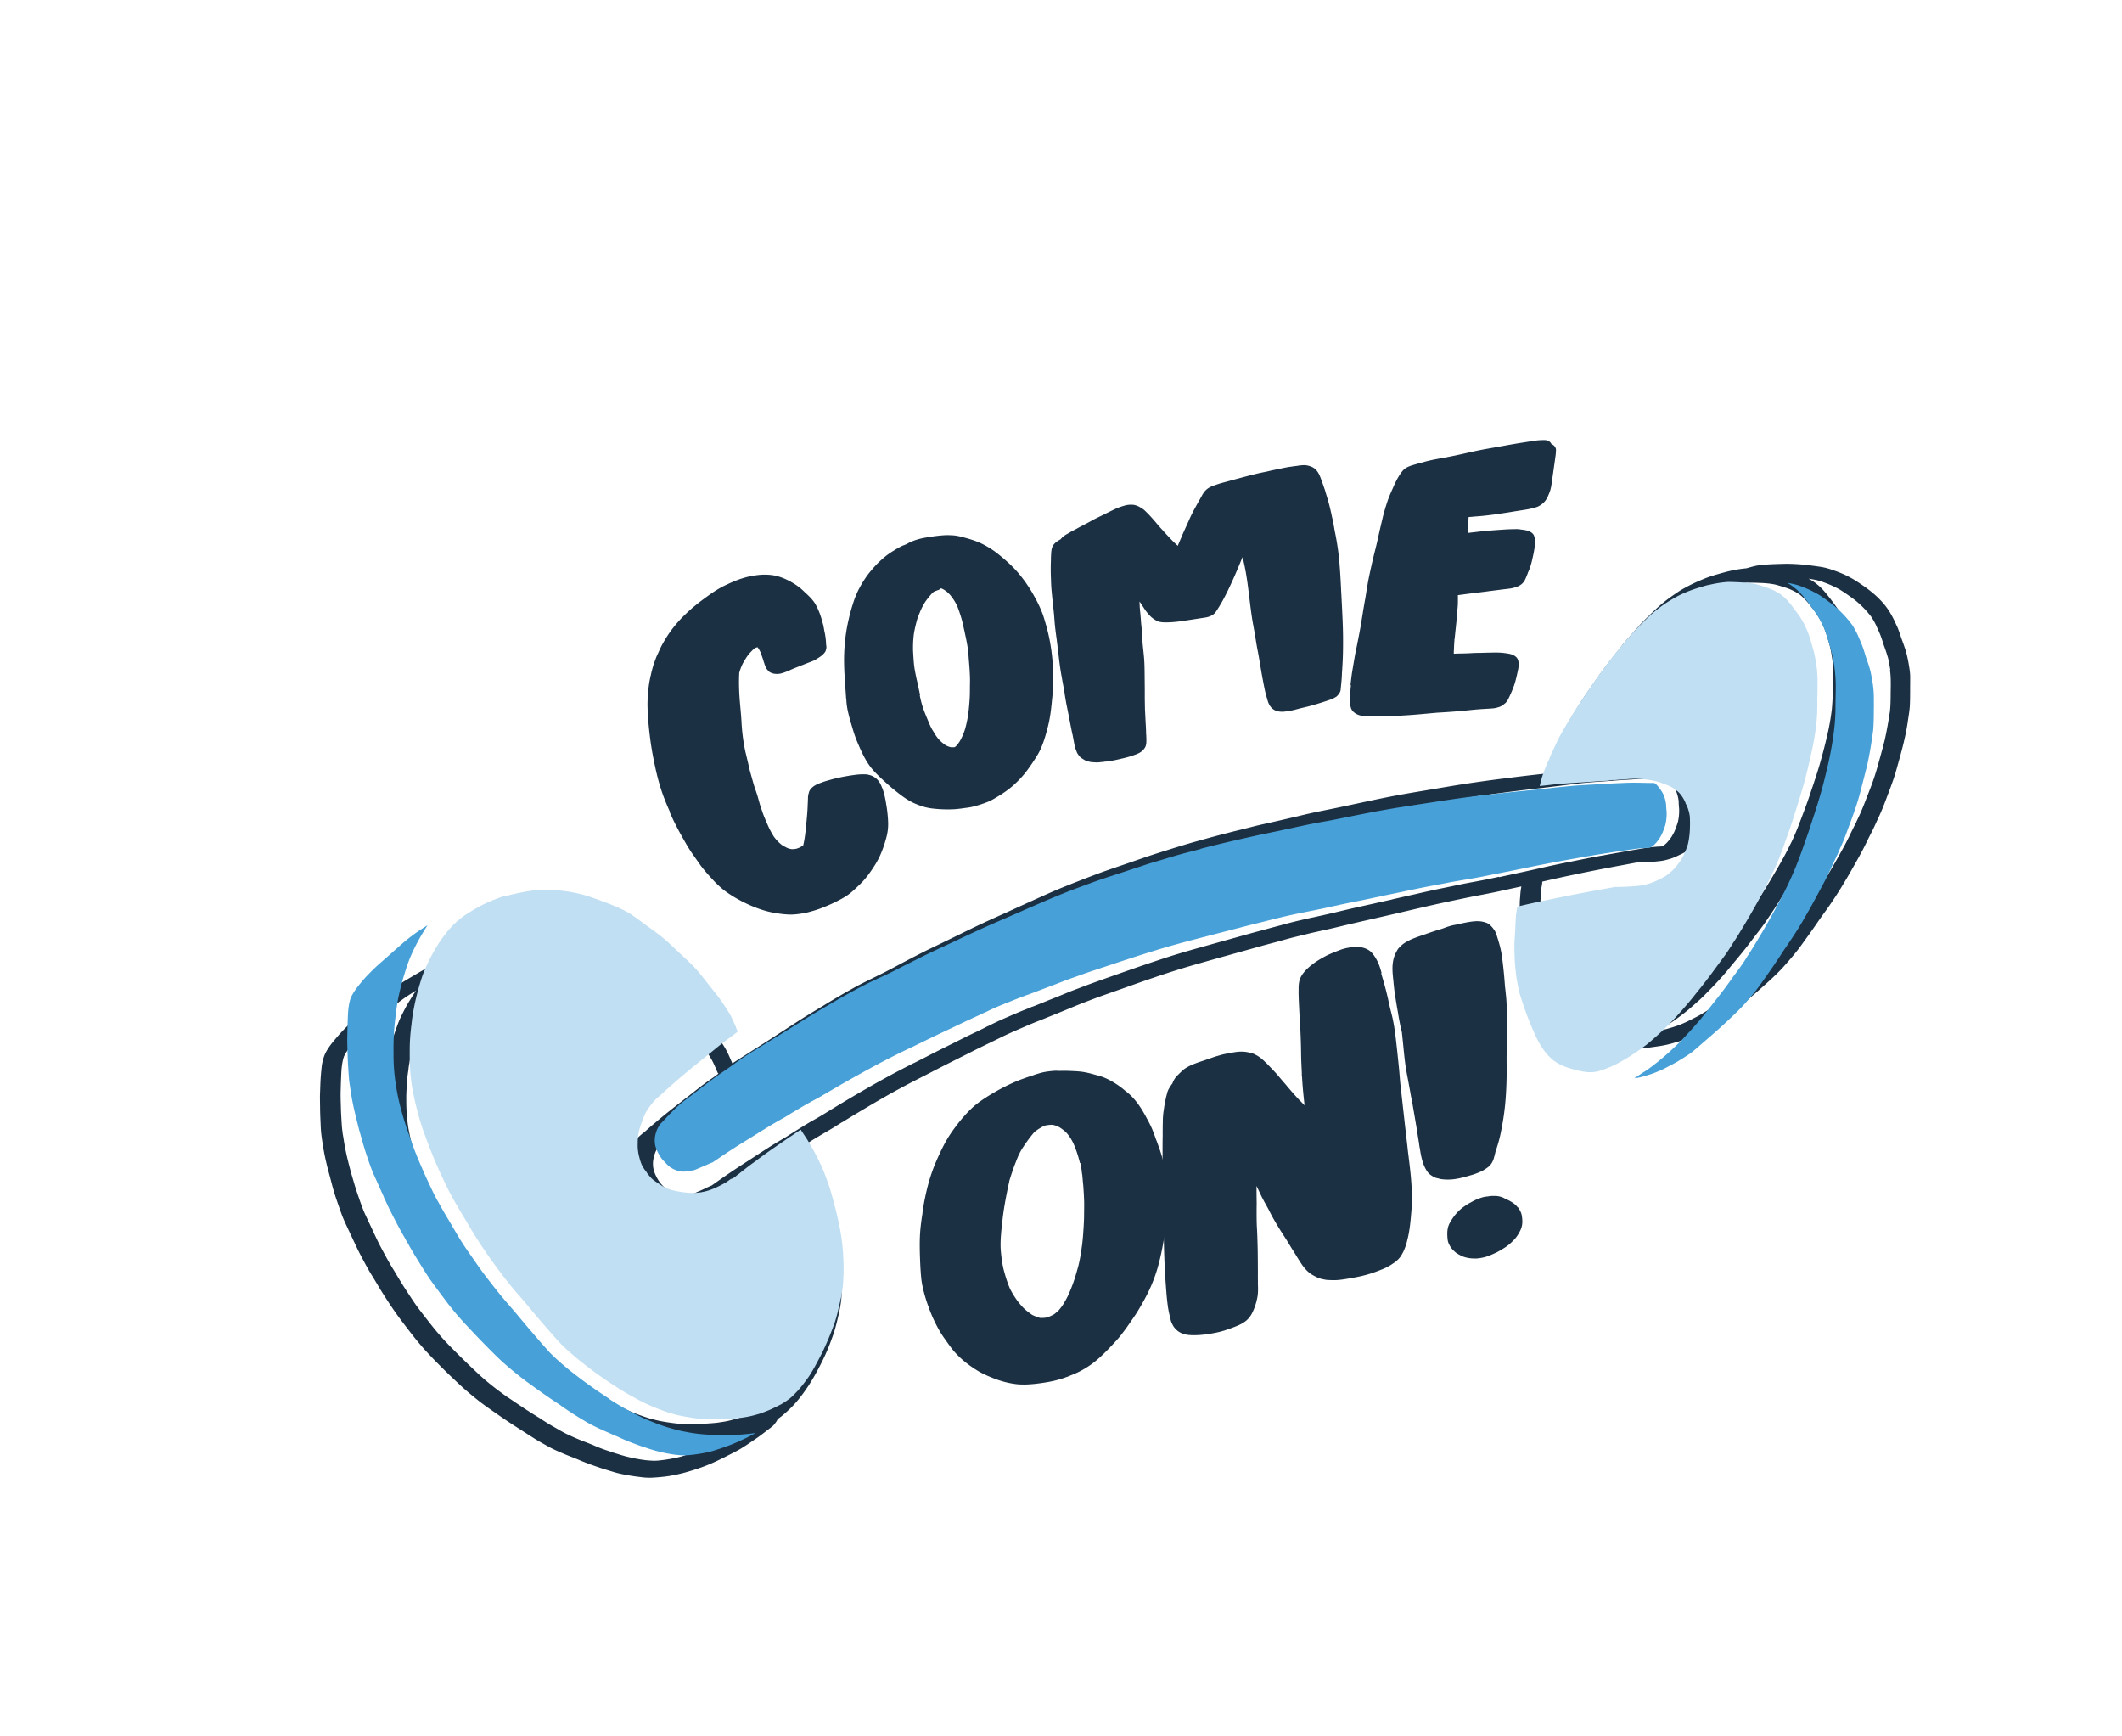 <svg width="198" height="162" fill="none" xmlns="http://www.w3.org/2000/svg"><g filter="url(#a)"><path d="M178.585 49.176c-3.608-9.13-13.205-15.15-28.866-12.274 1.021-10.252-11.037-11.53-21.419-9.847-11.54 1.87-22.932 4.637-34.303 7.407-20.368 4.954-55.397 11.13-49.304 33.22-4.982.72-10.939 1.852-15.546 3.945-7.075 3.22-12.637 8.417-15.203 14.492-6.709 15.851 6.1 34.412 18.755 44.611 5.006 4.031 11.086 7.562 18.413 8.323 14.009 1.467 17.391-11.558 27.26-11.992 1.071-.049 1.956.46 2.847.843 10.704 4.544 36.691-7.322 47.649-11.018 8.015-2.7 9.973-5.581 14.887-10.594 4.937-5.042 6.745-5.841 13.689-9.535.396-.21.785-.442 1.246-.718 10.837-6.586 17.6-19.81 20.391-29.726 1.691-6.012 1.539-12.061-.468-17.152l-.028.015Z" fill="#fff"/><path d="m55.487 68.771.088.194c.183.409.374.808.619 1.275.193.365.403.75.693 1.254.22.382.482.828.784 1.253.132.189.263.37.395.558l.039.057.115.168c.092.125.174.253.276.374.301.384.636.766 1.093 1.256.388.41.754.74 1.14 1.024.186.131.384.267.59.393l.083.052c.248.154.518.303.785.445 1.226.629 2.296.992 3.352 1.14.44.066.877.116 1.331.11.364-.004.746-.064 1.128-.124.304-.054.6-.14.895-.225.317-.092.66-.208 1.058-.374a14.607 14.607 0 0 0 1.601-.758c.346-.193.644-.388.892-.603.286-.242.554-.505.806-.746.367-.359.7-.758 1.047-1.27.285-.41.633-.957.88-1.542.214-.5.388-1.02.531-1.566a4.71 4.71 0 0 0 .163-1.334c-.014-.5-.063-1-.143-1.531-.024-.128-.049-.255-.06-.378-.024-.086-.027-.177-.051-.263a7.875 7.875 0 0 0-.153-.67 5.186 5.186 0 0 0-.292-.757 1.656 1.656 0 0 0-.476-.602 2.588 2.588 0 0 0-.276-.172 1.78 1.78 0 0 0-.352-.117l-.026-.01c-.184-.047-.4-.043-.615-.04-.263 0-.537.038-.79.07-.746.106-1.405.238-2.02.4l-.412.118c-.18.052-.338.098-.47.153l-.053.016c-.186.07-.373.133-.542.224-.337.181-.567.416-.648.658-.033.127-.07.24-.084.353a1.29 1.29 0 0 0-.017.223.186.186 0 0 1-.002.076c-.008.213-.017.426-.028.63-.01.374-.039.76-.088 1.28-.01.128-.027.268-.037.397-.064.666-.126 1.34-.288 2.026-.105.072-.22.148-.34.208l-.269.102c-.097.02-.207.035-.306.047-.067.003-.137-.002-.207-.007a1.869 1.869 0 0 1-.32-.084 5.092 5.092 0 0 1-.565-.308 4.117 4.117 0 0 1-.725-.757 7.637 7.637 0 0 1-.577-1.086c-.188-.425-.373-.842-.518-1.28-.073-.222-.155-.433-.219-.66l-.187-.668c-.122-.436-.296-.856-.42-1.3l-.327-1.166c-.074-.307-.14-.624-.214-.93l-.212-.88a17.57 17.57 0 0 1-.352-2.725c-.05-.952-.175-1.891-.215-2.847-.013-.374-.027-.749-.017-1.122a10.8 10.8 0 0 1 .018-.585c-.004-.016-.008-.032 0-.042.019-.056.029-.101.047-.157a4.66 4.66 0 0 1 .289-.722c.098-.18.2-.344.302-.509l.023-.04c.082-.116.163-.232.257-.343.103-.123.218-.24.334-.358a2.17 2.17 0 0 1 .25-.207l.042-.012c.053-.015.116-.033.17-.04.093.124.178.267.265.453.092.25.185.5.266.747l.058.21.024.043c.022.078.043.156.076.23.026.094.073.181.122.276.05.095.126.166.195.247l.006.023c.137.12.37.22.582.244.247.029.459.01.68-.054.232-.068.49-.167.742-.282.242-.113.489-.21.725-.303l.719-.284c.093-.035.164-.064.246-.096.165-.065.331-.121.494-.193.162-.073.307-.165.452-.258l.049-.03c.067-.045.155-.096.229-.16.113-.083.37-.308.43-.502.06-.228.07-.239.053-.461l-.02-.07a6.643 6.643 0 0 0-.138-1.188 2.302 2.302 0 0 1-.053-.27l-.07-.375-.177-.63a6.404 6.404 0 0 0-.533-1.293c-.231-.42-.606-.782-.943-1.089a1.624 1.624 0 0 1-.155-.148c-.094-.09-.2-.186-.307-.281a6.496 6.496 0 0 0-.585-.42c-.58-.361-1.1-.59-1.642-.735a4.61 4.61 0 0 0-.97-.123 5.17 5.17 0 0 0-.832.04 8.318 8.318 0 0 0-1.084.203l-.179.052a8.247 8.247 0 0 0-.902.32c-.247.097-.49.21-.72.319-.315.14-.63.316-.971.524-.476.298-.909.625-1.344.944-.227.167-.45.35-.719.57-.306.249-.577.504-.802.72-.432.411-.805.83-1.15 1.267-.343.444-.657.913-.953 1.444a7.229 7.229 0 0 0-.343.688c-.027.067-.065.137-.092.203-.07.155-.152.313-.21.473-.097.264-.217.568-.301.878a9.966 9.966 0 0 0-.158.617l-.014.072c-.117.48-.2.957-.24 1.423-.056.538-.08.982-.078 1.436.016.912.095 1.89.246 3.082.104.819.257 1.691.5 2.806.209.95.47 1.883.807 2.76.17.447.362.888.552 1.32l-.036-.006Z" fill="#1C3043"/><path d="M72.586 61.082c.12.39.253.784.415 1.161.398.94.799 1.848 1.475 2.616.36.403.77.783 1.164 1.143.379.347.776.68 1.177.989.404.315.887.674 1.455.933.643.287 1.208.456 1.786.512.64.072 1.276.095 1.887.067.3-.013.615-.054.876-.088.075-.014.152-.02.227-.033a5.987 5.987 0 0 0 1.118-.226c.323-.094.62-.197.895-.302.275-.104.551-.243.858-.432.658-.383 1.175-.75 1.6-1.123.486-.432.92-.891 1.273-1.36.36-.48.71-.997 1.025-1.521.293-.485.476-.996.612-1.393.175-.542.325-1.093.443-1.635.098-.453.167-.93.221-1.42.01-.128.031-.25.04-.378.035-.36.078-.73.102-1.087.054-1.13.043-2.134-.048-3.064a17.476 17.476 0 0 0-.49-2.795c-.118-.423-.243-.87-.391-1.317a12.043 12.043 0 0 0-.643-1.41c-.235-.44-.451-.81-.67-1.146a13.17 13.17 0 0 0-.804-1.105c-.538-.676-1.238-1.33-2.18-2.079a8.419 8.419 0 0 0-1.454-.892c-.532-.252-1.12-.423-1.582-.546a6.306 6.306 0 0 0-.793-.177 3.464 3.464 0 0 0-.482-.035l-.069-.005a3.526 3.526 0 0 0-.384-.005c-.565.032-1.176.101-1.926.236-.225.04-.437.086-.645.146-.146.043-.292.085-.444.146a4.039 4.039 0 0 0-.654.315c-.073.021-.141.058-.212.087l-.094.027c-.278.13-.56.288-.791.43l-.037.027a6.652 6.652 0 0 0-.84.577 9.41 9.41 0 0 0-.79.72c-.227.233-.42.465-.607.685-.37.449-.692.942-.996 1.505a7.98 7.98 0 0 0-.583 1.376 17.01 17.01 0 0 0-.447 1.619c-.215.92-.345 1.864-.398 2.878-.054 1.014-.002 2.006.068 3.017l.1 1.444.017.062c.019.468.088.914.204 1.371.102.445.238.888.375 1.34l.043.153-.002-.008Zm6.265-3.228c-.1-.478-.19-.919-.287-1.348l-.028-.1c-.085-.424-.183-.853-.237-1.287-.054-.475-.077-.96-.104-1.418-.011-.562.014-1.035.068-1.484.075-.537.218-1.07.33-1.477.108-.297.22-.58.337-.847.096-.219.223-.447.4-.74.208-.302.435-.576.669-.827.054-.049.089-.084.136-.115.119-.06.242-.103.354-.144l.083-.024c.08-.04.156-.087.237-.16.077.035.155.07.247.119.124.08.208.14.294.206.105.094.212.196.295.288.284.334.508.693.685 1.082a13 13 0 0 1 .4 1.19c.09.316.159.645.226.966.035.123.057.242.08.368.094.414.183.854.254 1.307.062.382.082.775.11 1.158l.02.228c.041.512.072.944.084 1.39.011.28 0 .557-.003.832 0 .117-.002.234-.003.35a13.2 13.2 0 0 1-.05 1.23c-.031.409-.076.854-.145 1.29-.063.377-.15.751-.249 1.121-.152.46-.308.83-.515 1.173a3.79 3.79 0 0 1-.33.43c-.038.027-.073.062-.11.09l-.021.005a1.926 1.926 0 0 1-.3.013 1.647 1.647 0 0 1-.155-.03 2.67 2.67 0 0 1-.369-.15 3.712 3.712 0 0 1-.618-.52 2.353 2.353 0 0 1-.221-.268 6.335 6.335 0 0 1-.273-.412l-.013-.046c-.2-.274-.33-.578-.458-.873-.18-.44-.335-.794-.476-1.177a8.98 8.98 0 0 1-.375-1.38l.031-.01ZM93.614 63.43c.099.118.2.242.346.329.08.05.162.107.267.165.104.059.247.098.366.128.192.058.402.062.614.073l.035.006c.123.005.263-.004.392-.016l.05-.015c.11 0 .227-.017.345-.027l.071-.021.078.002c.085-.009.17-.017.254-.034l.051-.014h.055c.073-.013.159-.022.232-.035.26-.051.532-.106.892-.194.238-.053.484-.116.738-.19l.01-.003c.173-.05.342-.115.512-.173l.02-.005c.11-.04.198-.082.285-.123l.02-.006c.096-.052.21-.117.288-.189.168-.145.257-.26.329-.394.075-.16.094-.327.099-.466.01-.237-.003-.476-.013-.707l-.009-.03c-.001-.396-.028-.8-.05-1.19l-.056-1.132-.018-.997c.003-.729-.003-1.334-.011-1.946-.004-.516-.008-1-.031-1.47-.018-.375-.059-.752-.097-1.12l-.025-.244c-.05-.447-.076-.892-.097-1.354-.013-.24-.037-.483-.06-.719-.022-.195-.037-.402-.051-.608l-.044-.504c-.015-.133-.033-.274-.038-.41-.016-.132-.02-.26-.025-.397l-.013-.279c.037.054.073.1.11.154.074.108.147.208.211.319.054.073.1.157.153.23.137.212.302.406.477.598.161.18.356.325.607.47.291.175.689.181 1.115.17.601-.012 1.224-.104 1.825-.197l.116-.018c.507-.074 1.022-.159 1.53-.233a2.86 2.86 0 0 0 .248-.056c.315-.091.558-.242.709-.448.119-.164.223-.34.33-.508l.074-.127c.257-.414.475-.849.665-1.227.204-.407.407-.854.637-1.365.283-.632.536-1.256.805-1.9.078.277.125.522.179.75.194.921.318 1.864.422 2.739.104.835.205 1.735.357 2.621.041.223.082.445.12.66.044.23.087.46.12.694.071.448.139.88.229 1.316.081.405.145.823.216 1.23.078.471.16.957.251 1.432l.047.245c.067.352.136.712.223 1.06l.156.552.011.038c.057.201.136.405.262.578.124.166.227.258.422.363.207.11.507.16.852.133a6.845 6.845 0 0 0 1.058-.186c.102-.03.216-.054.318-.084.183-.053.37-.09.555-.136.248-.056.525-.128.779-.202a30.346 30.346 0 0 0 1.696-.54c.16-.055.253-.114.403-.206l.031-.01c.176-.115.313-.333.365-.42a.724.724 0 0 0 .092-.334c.006-.099.021-.2.028-.291.007-.091.021-.2.028-.291.031-.317.051-.638.062-.948l.025-.38c.032-.47.051-.944.063-1.408a46.094 46.094 0 0 0-.028-3.016 231.1 231.1 0 0 0-.135-2.775l-.004-.015c-.015-.44-.042-.885-.067-1.323-.024-.437-.06-.912-.102-1.45a25.555 25.555 0 0 0-.4-2.697c-.038-.175-.066-.353-.097-.538-.047-.245-.086-.5-.146-.75-.036-.127-.059-.25-.085-.38-.062-.297-.139-.606-.213-.908-.1-.392-.22-.777-.348-1.193l-.064-.224c-.103-.285-.199-.589-.312-.871l-.022-.075c-.134-.357-.274-.737-.591-1.001-.16-.14-.363-.234-.67-.307-.284-.071-.612-.025-.899.01l-.03.009c-.351.045-.701.09-1.047.15-.23.042-.458.092-.676.14l-.167.031c-.291.06-.592.124-.891.194-.102.03-.208.044-.322.07-.156.029-.321.068-.488.1-.877.206-1.766.448-2.634.683-.255.074-.521.143-.777.21l-.204.059a9.516 9.516 0 0 0-.91.32 1.753 1.753 0 0 0-.513.367 1.54 1.54 0 0 0-.245.338l-.01.003c-.092.18-.188.346-.283.519a24.42 24.42 0 0 0-.358.637c-.233.423-.453.851-.652 1.313l-.264.586c-.121.27-.253.542-.363.817-.137.33-.273.629-.396.931l-.179-.166c-.435-.408-.835-.85-1.218-1.272l-.005-.015a6.49 6.49 0 0 1-.3-.325 17.899 17.899 0 0 0-.246-.285l-.101-.124c-.277-.316-.557-.647-.874-.951l-.048-.051c-.057-.048-.107-.106-.164-.154a2.44 2.44 0 0 0-.327-.221l-.053-.033a1.768 1.768 0 0 0-.592-.225 2.16 2.16 0 0 0-.91.087l-.062.017c-.335.097-.67.235-.989.392-.213.103-.434.215-.637.314l-.154.077a5.82 5.82 0 0 1-.33.16l-.377.183c-.203.099-.401.213-.602.32a7.03 7.03 0 0 1-.353.191c-.116.058-.23.123-.335.178-.144.074-.298.151-.44.233-.096.052-.19.104-.296.159-.106.054-.201.106-.307.161a1.558 1.558 0 0 0-.188.111l-.075.047s-.077.038-.114.065a2.208 2.208 0 0 0-.391.25 1.46 1.46 0 0 0-.256.261c-.217.128-.445.258-.602.441-.234.262-.265.578-.283.826-.01.157-.022.314-.024.46-.004.066.001.12-.002.187-.022.547-.023 1.049-.008 1.53l.009.224c.013.36.021.737.057 1.099.037.401.076.81.123 1.21.053.501.112 1.018.147 1.533.041.611.125 1.217.204 1.809.037.288.077.584.104.875l.02.068c.092.87.19 1.763.358 2.628l.048.286c.066.352.135.712.192 1.068.02.107.039.215.048.326.056.315.104.64.172.96.078.39.16.795.234 1.177.09.475.188.973.29 1.453.049.171.069.36.107.534.048.245.087.5.155.74.042.15.104.293.155.432.04.102.1.197.178.28l-.039-.021ZM119.053 56.915l-.011.118c-.045.431-.092.895-.086 1.352.004.212.029.418.093.645.1.355.481.646.973.74.598.113 1.242.073 1.865.04l.119-.011c.316-.018.637-.022.948-.022.278.001.565 0 .849-.018a49.7 49.7 0 0 0 2.14-.164c.434-.036.886-.085 1.332-.117h.055a71.688 71.688 0 0 0 2.066-.15l.518-.053c.442-.047.896-.089 1.342-.12.109-.007.208-.011.317-.019.185-.012.382-.02.567-.034.12-.01.206-.018.302-.03.041-.012.085-.017.128-.02a110.516 110.516 0 0 1 .328-.096c.211-.078.358-.187.519-.324.172-.14.275-.325.352-.487.076-.161.153-.323.219-.481l.014-.029c.095-.216.187-.44.268-.667.14-.41.234-.822.331-1.268.083-.376.175-.796.026-1.17-.087-.229-.352-.422-.698-.51a4.183 4.183 0 0 0-.536-.09l-.093-.013a6.003 6.003 0 0 0-.775-.037c-.334-.001-.685.011-1.017.017-.197.009-.384.014-.584.015-.255 0-.528.014-.779.03-.263.011-.526.022-.792.026-.166-.001-.331.006-.495.013l-.21.003c.005-.1 0-.196.011-.314.006-.1.009-.207.014-.307.006-.215.022-.432.039-.65l-.006-.023c.021-.08.025-.146.037-.224.012-.15.034-.313.046-.464l.04-.372.045-.43.021-.203c.004-.066.011-.118.009-.166.009-.085.021-.162.02-.244l.02-.243.068-.708c.024-.269.023-.547.022-.866l-.002-.245c.236-.028.481-.066.717-.094.277-.04.557-.072.836-.104.31-.041.633-.078.943-.119.578-.078 1.157-.148 1.714-.22.063-.01.129-.013.193-.023.183-.02.366-.041.546-.07.064-.01.138-.023.21-.044l.041-.012.174-.05c.133-.04.234-.077.406-.176.18-.11.337-.262.434-.43.058-.106.107-.21.153-.322.012-.037.034-.076.044-.12.04-.093.083-.18.113-.27l-.004-.015c.09-.19.171-.378.229-.566.134-.391.21-.79.289-1.141.071-.34.155-.79.163-1.235a1.484 1.484 0 0 0-.087-.507c-.075-.265-.403-.448-.678-.515-.154-.037-.315-.056-.478-.082l-.02.006a1.78 1.78 0 0 0-.369-.049c-.09-.006-.189-.002-.277 0l-.066.002c-.233.002-.43.01-.628.019-.534.032-1.089.071-1.599.113-.499.039-1.005.096-1.381.14-.107.014-.216.022-.322.036a4.308 4.308 0 0 1-.313.034c-.014-.209-.01-.431-.01-.669.006-.255.007-.526.029-.803l.347-.027c.183-.02.368-.033.553-.046.629-.052 1.198-.12 1.763-.202.522-.078 1.077-.158 1.648-.258l.542-.084c.298-.046.618-.09.92-.161a6.61 6.61 0 0 0 .414-.105l.103-.03c.318-.092.569-.304.702-.425.254-.238.375-.519.488-.789l.026-.065c.155-.356.211-.708.257-1.057l.021-.162c.037-.224.062-.452.099-.676.025-.187.052-.367.077-.555.017-.136.042-.282.06-.418.027-.18.049-.375.076-.555.034-.198.044-.398.057-.59l-.011-.037.018-.014a.644.644 0 0 0-.16-.371.703.703 0 0 0-.273-.183c-.097-.225-.337-.368-.637-.371a6.378 6.378 0 0 0-1.054.077c-.288.043-.574.093-.861.136-.596.091-1.2.194-1.811.306-.317.06-.645.114-.962.173l-.856.151c-.548.102-1.146.227-1.823.383a50.95 50.95 0 0 1-1.823.383c-.115.025-.232.043-.359.064-.485.092-.982.179-1.468.304-.361.097-.661.176-.938.256l-.164.048c-.4.117-.8.233-1.081.536-.203.223-.339.45-.505.728-.148.264-.273.53-.416.85l-.04.094c-.191.424-.389.866-.531 1.309-.162.49-.303.973-.416 1.44-.116.492-.233.985-.342 1.467-.096.445-.199.91-.314 1.369l-.073.291a58.13 58.13 0 0 0-.584 2.578c-.069.348-.125.7-.184 1.044-.025.147-.042.283-.068.43-.03.205-.064.403-.105.612-.047.267-.093.535-.138.81-.035.19-.058.385-.093.575-.051.294-.091.584-.142.877-.086.484-.176.952-.272 1.439-.04.175-.067.355-.106.53-.063.289-.124.585-.175.878-.086.484-.162.964-.247 1.448-.068.43-.114.86-.161 1.283l.041-.012ZM101.889 104.102c-.021-.515-.041-1.063-.125-1.601a13.282 13.282 0 0 0-.71-2.695c-.058-.165-.113-.322-.181-.484a29.43 29.43 0 0 0-.321-.866c-.189-.474-.44-.93-.714-1.429-.381-.683-.914-1.544-1.785-2.217-.069-.046-.13-.103-.188-.152a7.23 7.23 0 0 0-.935-.662l-.08-.05a6.668 6.668 0 0 0-.732-.375 5.011 5.011 0 0 0-.753-.252l-.193-.051c-.23-.065-.474-.135-.723-.186a5.454 5.454 0 0 0-.783-.12c-.185-.02-.376-.023-.558-.036-.069-.005-.137-.01-.204-.007-.33-.02-.665-.02-1.01-.011-.03.008-.055 0-.089 0l-.068-.004-.046-.004c-.261-.014-.52.02-.78.046l-.022.006a4.998 4.998 0 0 0-1.013.213 4.28 4.28 0 0 0-.43.141c-.635.21-1.29.425-1.906.704-.615.278-1.183.567-1.72.881-.492.283-1.123.666-1.69 1.112-.55.433-1.002.936-1.373 1.367-.345.406-.679.85-1.029 1.358-.286.414-.556.889-.849 1.479-.234.481-.455.967-.668 1.484-.357.881-.647 1.842-.893 3.038-.092.431-.172.901-.246 1.435l.006.023a21.959 21.959 0 0 0-.2 1.522c-.082.941-.064 1.845-.027 2.852.02.514.049 1.052.1 1.591.034.404.11.836.246 1.359.125.484.268.955.433 1.386.177.511.379.99.588 1.417.181.369.403.8.676 1.217.29.436.6.859.834 1.179.571.76 1.361 1.464 2.34 2.08.437.286.954.532 1.632.798.591.233 1.186.399 1.76.496l.082.01c.118.023.234.039.361.051.208.023.444.028.701.028.29-.002.597-.025.935-.057.834-.094 1.497-.205 2.09-.361l.29-.084c.207-.06.393-.115.562-.189l.114-.033c.33-.137.673-.27 1-.423a8.579 8.579 0 0 0 1.758-1.148c.45-.388.906-.835 1.379-1.344l.086-.092c.172-.182.335-.362.505-.552a7.62 7.62 0 0 0 .406-.506c.04-.054.073-.096.115-.15.295-.383.563-.784.833-1.176l.135-.197c.358-.517.656-1.051.909-1.504.522-.93.934-1.893 1.232-2.864.326-1.071.526-2.154.681-3.076.065-.366.095-.738.137-1.106.011-.119.021-.246.042-.368.058-.512.095-.978.112-1.438.02-.485.012-.954-.014-1.443l-.022.04Zm-8.087-2.598c.092.329.122.676.16 1.012l.022.076c.032.396.063.742.099 1.071.022.357.05.779.069 1.203.016.376.011.758.004 1.132l-.002.273c.002.446-.027.901-.05 1.337l-.01.086a21.13 21.13 0 0 1-.13 1.485c-.048.311-.094.664-.153 1.012-.055.322-.129.657-.207.977l-.012.037c-.15.54-.307 1.098-.512 1.645-.127.343-.253.653-.393.95-.122.283-.29.564-.432.812a4.57 4.57 0 0 1-.496.665c-.126.111-.26.233-.407.342a4.252 4.252 0 0 1-.484.231l-.175.052-.114.033c-.14.016-.284.025-.462.027a.75.75 0 0 1-.129-.021 5.41 5.41 0 0 1-.666-.26 6.008 6.008 0 0 1-.804-.634 6.548 6.548 0 0 1-.673-.805 8.788 8.788 0 0 1-.583-.963c-.241-.541-.431-1.139-.612-1.822-.154-.633-.229-1.298-.278-1.912-.043-.872.06-1.778.162-2.651l.021-.205c.108-.932.282-1.867.494-2.905.04-.177.078-.361.12-.531l-.007-.023c.167-.561.318-1.018.478-1.445.104-.27.207-.54.32-.812.106-.263.247-.519.35-.706.395-.627.792-1.165 1.205-1.648l.01-.003.035-.035c.1-.08.214-.154.307-.222.181-.11.371-.232.58-.326.062-.018.134-.039.209-.052.171-.026.325-.037.468-.046.08.01.164.027.257.041.16.053.323.113.48.199.205.13.404.28.598.454.272.293.504.64.696 1.046.239.534.435 1.114.614 1.831l.033-.002Z" fill="#1C3043"/><path d="M121.916 83.783c-.086-.305-.174-.619-.301-.912a4.19 4.19 0 0 0-.403-.718c-.128-.178-.281-.365-.473-.49a1.952 1.952 0 0 0-.912-.305 3.05 3.05 0 0 0-.604.002 6.493 6.493 0 0 0-.631.101c-.083.024-.168.04-.261.068-.175.05-.336.114-.508.18-.332.13-.675.263-1.01.427-.674.345-1.233.706-1.654 1.077-.36.311-.619.626-.771.919-.125.234-.193.51-.21.846-.013.153-.006.3-.009.449.001.082 0 .157-.002.232 0 .157.011.319.011.476.007.064.001.124.008.188.028.62.059 1.247.093 1.849.022.316.035.643.057.959.041.823.06 1.57.068 2.278.005.296.014.607.029.9l.009.23c.012.203.024.406.028.62l.007.022a.52.52 0 0 0 .008.23c.003.09.014.169.017.26.049.853.142 1.702.219 2.415l.01.038c-.152-.145-.297-.302-.439-.45l.006.022c-.291-.32-.544-.585-.762-.844-.132-.151-.266-.31-.398-.463-.134-.159-.256-.314-.398-.462l-.302-.359c-.151-.179-.302-.358-.463-.534a43.28 43.28 0 0 0-.931-.97c.019.028.046.045.065.073-.17-.166-.339-.331-.535-.473a3.158 3.158 0 0 0-.588-.341 1.004 1.004 0 0 0-.222-.076l-.011.003a3.334 3.334 0 0 0-.5-.11 3.41 3.41 0 0 0-.948.011c-.343.05-.683.116-1.032.185a5.11 5.11 0 0 0-.377.093l-.238.07-.124.035c-.289.084-.582.195-.868.294l-.5.17c-.277.09-.603.201-.913.333-.151.06-.287.133-.423.206-.233.125-.39.245-.523.367-.15.143-.282.272-.413.401a1.83 1.83 0 0 0-.189.204 1.975 1.975 0 0 0-.208.333c-.037.069-.07.153-.102.236-.123.16-.242.335-.352.54a1.624 1.624 0 0 0-.147.391l-.026.107c-.038.143-.076.286-.104.427-.06.265-.097.49-.135.717l-.027.181c-.025.19-.059.39-.073.575-.021.205-.03.414-.03.612l-.001.075c-.012.359-.01.722-.014 1.07.004.132.005.255-.002.39a67.33 67.33 0 0 0-.007 1.489c-.009.449-.007.895-.015 1.344-.004.183-.007.374-.001.554 0 .281-.009.565-.007.853l.024 1.043c.001.124.005.255.016.376l.036.965c.024.604.044 1.235.052 1.861.016 2.169.1 4.104.249 5.912.031.429.083.934.154 1.426.037.212.074.425.126.649l.03.107c.035.164.072.335.119.503.045.161.131.309.205.453.044.078.097.145.164.225l.046.044c.048.053.096.105.155.154.119.106.265.187.394.249.375.18.829.205 1.274.199.558-.005 1.185-.08 1.905-.224.245-.046.454-.099.65-.156l.217-.063c.337-.115.694-.235 1.056-.382.403-.159.683-.315.912-.497.265-.209.478-.486.639-.831a5.7 5.7 0 0 0 .465-1.491c.055-.363.043-.723.034-1.076-.003-.09-.008-.188-.001-.281a26.43 26.43 0 0 1-.004-.891c-.005-.618-.005-1.255-.015-1.889-.004-.412-.018-.821-.032-1.23l-.004-.173-.031-.71a13.072 13.072 0 0 1-.029-.661 44.26 44.26 0 0 1-.005-1.494c.006-.217.002-.431-.004-.652l-.007-.742a3.455 3.455 0 0 0-.001-.322l.001-.157.108.224c.156.319.306.655.475.978.095.179.192.366.297.542.118.221.247.44.357.673.447.878.969 1.701 1.421 2.396.155.236.303.483.448.721.105.176.211.352.324.518l.246.399c.148.247.307.498.465.741.269.401.609.856 1.136 1.141.146.081.317.172.506.249.152.063.331.102.484.132.119.023.227.05.351.055.386.02.736.033 1.095-.005.402-.042.818-.114 1.2-.184.363-.064.648-.122.901-.179.188-.047.376-.093.562-.148.455-.132.932-.304 1.463-.525a4.82 4.82 0 0 0 .712-.372l.084-.058c.132-.088.266-.168.383-.268.136-.114.249-.23.358-.361.114-.149.204-.307.284-.463.067-.118.111-.239.158-.352.12-.291.198-.57.258-.835.24-.938.308-1.892.384-2.815.126-1.706-.078-3.391-.28-5.027a23.083 23.083 0 0 1-.101-.88c-.202-1.718-.404-3.552-.634-5.61-.029-.222-.05-.456-.068-.682-.071-.971-.18-1.915-.273-2.805l-.038-.336c-.086-.785-.178-1.593-.343-2.38-.048-.25-.119-.503-.175-.743a11.33 11.33 0 0 1-.14-.579l-.021-.076a26.316 26.316 0 0 0-.294-1.287c-.127-.492-.247-.92-.371-1.322l-.09-.321.04-.02ZM134.605 105.636c-.167-.241-.458-.455-.869-.666a1.215 1.215 0 0 0-.243-.083.754.754 0 0 0-.203-.134l-.024-.009a1.932 1.932 0 0 0-.761-.167c-.077-.001-.155-.003-.242-.002-.12.003-.248.016-.374.036l-.041.012a2.51 2.51 0 0 0-.544.093l-.041.012a4.576 4.576 0 0 0-.948.411 5.667 5.667 0 0 0-.821.512c-.462.343-.849.801-1.195 1.401-.264.463-.273.933-.245 1.343.008.143.02.301.06.442.04.141.098.269.183.414.12.231.328.421.504.579.089.079.193.137.297.196l.027.016c.155.084.299.163.468.219a2.957 2.957 0 0 0 .986.149l.068.005c.099.003.227-.01.366-.025.178-.028.377-.062.56-.114l.071-.021c.323-.101.655-.246.993-.408.203-.099.409-.223.641-.371l.021-.006c.157-.102.305-.201.448-.315.18-.141.333-.298.462-.424.274-.273.483-.583.668-.975.219-.466.184-.939.125-1.3a1.167 1.167 0 0 0-.105-.372 2.571 2.571 0 0 0-.259-.449l-.033.001ZM132.419 79.771c-.095-.175-.241-.328-.386-.472-.176-.178-.516-.283-.805-.327-.302-.049-.607-.028-.918.01a13.17 13.17 0 0 0-1.127.215 5.45 5.45 0 0 1-.085.024l-.042.013c-.199.031-.419.07-.645.126l-.127.037a5.46 5.46 0 0 0-.578.2c-.042.012-.085.024-.125.044a27.26 27.26 0 0 0-1.562.51c-.252.089-.505.17-.757.26-.281.106-.564.205-.824.347-.24.129-.478.265-.661.436-.099.096-.21.196-.297.297-.084.109-.143.228-.204.338-.474.898-.354 1.82-.263 2.682.042.479.097.963.171 1.432.078.485.154.963.243 1.445.076.477.163.952.26 1.423.049.172.086.347.122.515.013.131.029.27.043.402.021.24.051.468.072.707.071.708.14 1.45.248 2.163.051.307.103.614.163.91l.073.385.193 1.06.074.428.046.165.433 2.532.089.567.135.85c.024.086.027.178.04.267.014.132.041.268.065.396.02.071.018.148.04.226.018.147.049.299.078.443.099.437.231.949.534 1.412.103.165.25.317.432.434.114.077.236.143.341.189.041.022.09.034.139.045l.099.022c.085.018.162.046.248.064.111.027.239.033.346.044.248.022.477.015.703.001.529-.042 1.045-.174 1.482-.3l.437-.126c.224-.064.452-.155.648-.237.144-.059.257-.108.366-.173.129-.071.285-.175.438-.287.259-.185.407-.439.484-.614.059-.118.084-.235.119-.355.013-.038.015-.072.03-.102l.08-.328c.005-.026.017-.064.021-.09.038-.113.086-.228.113-.338a12.7 12.7 0 0 0 .409-1.582c.196-.987.343-1.985.414-2.962.075-.97.104-1.934.099-2.897-.001-.457-.013-.91-.001-1.363.018-.47.035-.94.03-1.413-.002-.787.018-1.58-.004-2.36-.015-.461-.029-.923-.064-1.378-.037-.379-.072-.75-.119-1.125a43.656 43.656 0 0 0-.267-2.682 8.578 8.578 0 0 0-.264-1.27c-.055-.195-.107-.383-.173-.576-.07-.25-.157-.48-.28-.715l-.022.006Z" fill="#1C3043"/><path d="M170.738 53.472c-.116-.393-.28-.772-.403-1.156-.058-.196-.134-.38-.201-.574-.068-.194-.165-.38-.254-.575a9.089 9.089 0 0 0-.607-1.152 6.722 6.722 0 0 0-.862-1.074c-.635-.666-1.435-1.233-2.256-1.763a9.312 9.312 0 0 0-1.292-.673c-.269-.114-.547-.22-.833-.314a6.44 6.44 0 0 0-.788-.236c-.311-.073-.632-.105-.947-.154a52.785 52.785 0 0 0-.791-.098 17.715 17.715 0 0 0-1.65-.102c-.281-.005-.556.01-.844.015-.287.012-.575.016-.859.035-.319.013-.653.045-.975.082-.3.038-.59.111-.887.194l-.02.006-.308.086a12.143 12.143 0 0 0-2.147.402l-.119.032c-.556.155-1.122.313-1.649.529-.614.247-1.211.52-1.775.83-.24.134-.481.263-.695.413-.243.16-.474.322-.705.486-.506.361-.972.75-1.41 1.16-.394.376-.779.75-1.161 1.13-.363.374-.689.761-1.028 1.144-.378.432-.756.864-1.108 1.312-.648.826-1.309 1.649-1.91 2.492-.288.408-.567.812-.846 1.216-.294.424-.598.85-.869 1.283-.543.858-1.096 1.719-1.533 2.608-.248.51-.495 1.02-.731 1.533-.232.49-.445.975-.611 1.47-.079.242-.158.484-.216.728l-.086.366c-.383.046-.769.085-1.143.129-1.071.117-2.147.257-3.224.39-1.045.133-2.087.279-3.136.435-1.037.16-2.08.337-3.123.514-1.105.187-2.212.366-3.312.567-2.118.393-4.217.888-6.336 1.312-.526.109-1.045.207-1.569.323-.484.105-.967.217-1.447.336-1.106.255-2.21.518-3.32.759-.535.118-1.072.261-1.612.396-.511.128-1.023.248-1.531.382-.84.211-1.675.437-2.519.672l-.506.141c-1.062.296-2.113.628-3.165.96-.462.143-.932.297-1.393.449-.525.184-1.053.362-1.578.546-.994.346-1.994.67-2.981 1.037-1.113.417-2.211.844-3.305 1.286-.94.384-1.85.797-2.769 1.213-.987.443-1.96.896-2.946 1.339-.997.445-1.981.894-2.958 1.372-.959.465-1.915.937-2.884 1.404-.47.23-.933.443-1.4.68-.495.252-.99.504-1.483.763-.866.454-1.725.929-2.616 1.367-.881.436-1.777.86-2.624 1.34-.877.488-1.728.991-2.574 1.508-.802.49-1.617.968-2.402 1.475l-2.355 1.523c-.766.502-1.547.986-2.324 1.484-.497.321-.997.628-1.491.956-.161-.366-.314-.74-.495-1.1-.245-.472-.55-.926-.87-1.36-.146-.203-.32-.397-.478-.604-.17-.211-.329-.425-.498-.636a36.484 36.484 0 0 0-1.162-1.438c-.356-.41-.776-.779-1.175-1.153-.4-.375-.81-.747-1.22-1.119a11.687 11.687 0 0 0-.647-.563c-.21-.17-.427-.322-.646-.481-.479-.353-.976-.692-1.463-1.035a10.977 10.977 0 0 0-.873-.562 9.11 9.11 0 0 0-.818-.447c-.603-.265-1.227-.486-1.861-.712-.658-.227-1.319-.468-2.033-.633-.323-.077-.634-.15-.97-.2a21.39 21.39 0 0 0-1.049-.133c-.763-.076-1.54-.125-2.33-.079-.444.025-.89.081-1.33.15-.36.056-.72.11-1.072.193-.35.083-.704.159-1.054.249l-.139.038c-.387.109-.77.23-1.148.367-.35.127-.687.26-1.017.412-.369.172-.723.354-1.074.55-.6.221-1.173.465-1.752.725-.683.304-1.32.657-1.954 1.023-.606.352-1.2.707-1.793 1.063-.629.38-1.22.818-1.779 1.255-.55.428-1.054.872-1.589 1.317-.5.42-1.023.832-1.482 1.28-.242.234-.475.466-.696.703-.228.246-.445.496-.66.753-.438.518-.834 1.069-1.01 1.642-.075.256-.14.51-.174.762-.029.305-.067.612-.086.913-.047.537-.052 1.07-.076 1.609-.02.522.004 1.04.005 1.556.009.544.04 1.09.061 1.638.022.549.104 1.088.19 1.634.084.546.187 1.079.311 1.614.117.507.255 1.015.391 1.517.15.581.298 1.162.485 1.726.174.521.36 1.046.544 1.564.184.519.428 1.02.662 1.525l.684 1.457c.23.491.477.968.735 1.444.263.496.537.989.838 1.467.285.46.55.925.835 1.385.623.989 1.263 1.964 1.99 2.908.682.897 1.363 1.793 2.137 2.64.379.411.767.819 1.163 1.218.41.41.807.815 1.235 1.212.43.405.852.819 1.311 1.214.432.374.871.737 1.33 1.095.5.385 1.036.752 1.563 1.121.473.332.956.661 1.447.979.49.319.991.635 1.482.954.236.147.462.297.699.443.248.151.506.3.762.441.258.148.516.296.792.432.278.143.584.27.88.4.543.244 1.128.445 1.67.681.637.271 1.308.509 1.987.737.286.095.58.181.874.273.294.085.58.18.889.246.668.155 1.363.258 2.074.34a5.82 5.82 0 0 0 1.01.038c.411-.024.831-.058 1.244-.112.28-.033.565-.089.849-.146a14.33 14.33 0 0 0 1.23-.305c.654-.19 1.308-.41 1.94-.67.728-.302 1.427-.664 2.128-1.019.289-.149.588-.301.861-.468.263-.165.526-.329.785-.508l.68-.463c.27-.181.522-.381.777-.574.097-.072.191-.152.298-.227.105-.083.212-.158.306-.237.07-.058.13-.105.188-.167.104-.12.188-.235.27-.356.044-.073.077-.143.11-.213.315-.209.597-.455.86-.696.254-.23.496-.465.723-.718.486-.538.898-1.109 1.279-1.678a20.19 20.19 0 0 0 .894-1.526c.278-.518.542-1.047.773-1.575.265-.598.486-1.199.695-1.805.167-.494.28-.989.402-1.486.132-.539.232-1.075.3-1.611.028-.273.035-.541.05-.819.015-.316.02-.628.013-.945-.018-1.051-.07-2.108-.26-3.125a35.65 35.65 0 0 0-.47-2.042c-.093-.316-.184-.625-.266-.944-.114-.386-.247-.766-.38-1.147-.173-.483-.347-.966-.55-1.441-.196-.447-.431-.883-.676-1.316a21.206 21.206 0 0 0-.722-1.181c-.131-.191-.273-.38-.402-.564-.125-.17-.24-.343-.365-.513-.002-.007-.006-.021-.018-.026.083-.046.154-.096.235-.149.408-.258.803-.52 1.203-.768.364-.223.74-.442 1.106-.658.534-.301 1.05-.628 1.567-.954l.03-.008a150.87 150.87 0 0 1 2.362-1.426c.778-.46 1.557-.913 2.351-1.355.831-.46 1.659-.896 2.509-1.33.851-.428 1.687-.873 2.538-1.3.43-.22.862-.431 1.291-.65.432-.211.852-.427 1.282-.646.844-.418 1.701-.824 2.545-1.242.864-.423 1.754-.793 2.64-1.176.467-.2.95-.38 1.43-.574.46-.19.932-.374 1.392-.563.72-.292 1.435-.598 2.167-.886.251-.093.493-.183.743-.283.928-.35 1.864-.672 2.799-1.001.991-.353 1.973-.702 2.969-1.041a85.903 85.903 0 0 1 2.942-.95c.946-.287 1.891-.543 2.841-.815l2.839-.792 1.389-.388c.476-.133.964-.261 1.443-.387l.436-.122c.368-.102.725-.202 1.094-.297.5-.125 1.013-.245 1.513-.37.943-.224 1.896-.414 2.837-.646 1.976-.476 3.964-.909 5.932-1.374.955-.22 1.918-.451 2.875-.665.996-.225 2.009-.432 3.01-.643.981-.205 1.963-.373 2.932-.582l2.27-.496c-.019.08-.026.166-.045.248a9.733 9.733 0 0 0-.071.748c-.018.195-.036.39-.034.58-.005.35-.041.702-.065 1.058a9.336 9.336 0 0 0-.027 1.193c.008.393.026.783.063 1.167.038.422.094.832.162 1.246.082.464.174.924.303 1.366.116.394.251.781.396 1.166l.205.589.238.594c.171.4.342.8.523 1.199.179.39.386.766.632 1.13.276.394.557.801.944 1.134.217.19.444.378.696.543.224.142.462.258.71.371.284.126.586.24.891.329.247.075.505.148.768.204.319.062.65.13.985.173.113.021.235.033.347.048.235.033.484.04.738.029.277-.009.553-.018.82-.024.266-.006.535-.005.802-.01.256-.004.517.007.768.02.327.016.665-.003 1.007-.045.27-.03.526-.07.795-.108.268-.037.524-.078.788-.129.366-.071.723-.17 1.078-.278.258-.071.516-.143.766-.243.591-.219 1.156-.49 1.706-.773.244-.12.495-.252.737-.38.231-.125.451-.255.671-.384.209-.127.419-.254.615-.392.239-.173.476-.353.711-.54.217-.175.422-.354.637-.535.198-.17.405-.341.612-.513.415-.343.82-.684 1.22-1.039.817-.73 1.656-1.457 2.361-2.238.403-.455.807-.91 1.174-1.376.317-.385.596-.79.879-1.18.306-.42.602-.836.897-1.26.278-.404.557-.809.848-1.209a35.148 35.148 0 0 0 1.685-2.528c.245-.41.499-.823.732-1.238.249-.434.497-.868.736-1.299a31.79 31.79 0 0 0 .906-1.741c.133-.28.285-.566.428-.849.164-.32.304-.647.456-.97.213-.447.413-.898.592-1.35.173-.436.334-.876.497-1.309a36.3 36.3 0 0 0 .463-1.276c.149-.444.274-.897.399-1.35.061-.23.125-.452.188-.675.064-.223.116-.45.179-.672.117-.443.222-.89.317-1.335.094-.451.177-.9.238-1.35.071-.49.162-.987.181-1.47.022-.44.023-.873.025-1.306-.002-.448.007-.891.005-1.339-.006-.423-.084-.835-.151-1.249-.085-.47-.189-.935-.334-1.395l-.012-.005Zm-111.27 74.306-.019.006c-.507.247-.965.443-1.409.613-.494.183-1.002.355-1.525.509-.691.17-1.407.294-2.106.36-.221.016-.412.023-.6.007-.194-.006-.384-.029-.537-.04a14.868 14.868 0 0 1-1.876-.357c-.267-.07-.539-.154-.776-.232l-.164-.045c-.308-.097-.619-.208-.869-.29l-.383-.136c-.288-.102-.57-.221-.853-.347a22.88 22.88 0 0 0-.607-.241l-.086-.036-.18-.064a23.76 23.76 0 0 1-1.675-.733 13.443 13.443 0 0 1-.768-.424l-.206-.117-.026-.016c-.18-.101-.36-.203-.542-.312-.275-.166-.54-.336-.803-.505l-.005-.014a27.49 27.49 0 0 1-.68-.418c-.775-.482-1.528-1.001-2.263-1.495l-.026-.016-.187-.122c-1.072-.765-1.898-1.423-2.59-2.065a81.054 81.054 0 0 1-2.478-2.408 24.78 24.78 0 0 1-1.762-1.947 90.143 90.143 0 0 1-1.534-1.972c-.308-.431-.601-.881-.874-1.298a34.763 34.763 0 0 1-.903-1.435l-.31-.506-.008-.028a27.186 27.186 0 0 1-.544-.904c-.287-.505-.555-1.015-.79-1.451-.19-.357-.365-.733-.534-1.089l-.004-.014-.049-.093c-.039-.095-.085-.181-.124-.276l-.514-1.095-.17-.363c-.222-.462-.388-.955-.558-1.424l-.022-.077c-.221-.607-.371-1.082-.5-1.524l-.167-.569-.079-.267-.004-.014c-.245-.911-.49-1.853-.648-2.797-.046-.268-.085-.546-.135-.828l-.01-.035c-.024-.229-.065-.476-.083-.721l-.02-.29c-.025-.412-.055-.882-.071-1.34l-.005-.235c-.017-.535-.038-1.083-.015-1.629.004-.168.01-.33.013-.505.018-.415.03-.882.06-1.33.042-.407.09-.83.245-1.254.135-.273.319-.56.553-.86.317-.385.588-.704.895-1.01.347-.355.71-.692 1.08-1.007.205-.179.412-.35.62-.523l.025-.022.515-.44.18-.156c.307-.268.66-.564 1.008-.844.342-.262.642-.483.93-.677.303-.206.622-.401.905-.571-.218.319-.416.632-.56.87-.346.544-.62 1.107-.838 1.54-.267.553-.454 1.122-.644 1.684l-.04.117c-.161.478-.302.988-.458 1.662a15.176 15.176 0 0 0-.274 1.558 20.014 20.014 0 0 0-.18 1.69c-.027.532-.03 1.073-.039 1.591l-.002.176c.002.592.025 1.11.077 1.581.111 1.002.317 2.069.624 3.153.191.653.347 1.187.54 1.657l.11.304.008.028c.153.413.31.84.486 1.254.154.383.32.762.472 1.099.055.114.098.224.152.337.228.522.484 1.028.673 1.416.125.245.24.487.365.733.097.186.207.375.314.558l.038.058c.022.039.047.086.08.122.264.466.55.925.792 1.313l.162.259.08.129c.209.345.427.687.635 1.031.285.46.594.89.885 1.295.274.387.61.84.947 1.293.315.414.635.81.99 1.251.4.488.735.896 1.099 1.296.19.213.38.418.571.631.16.183.332.363.493.546a96.755 96.755 0 0 0 2.81 3.105c.17.18.36.348.538.518l.087.075c.146.134.313.262.47.393l.031.036.169.136c.227.187.461.365.681.531a37.226 37.226 0 0 0 3.131 2.112l.17.104.03.03.03.029.053.031.078.047.026.016c.26.155.504.292.736.425.563.306 1.13.596 1.688.85.584.271 1.231.5 1.77.692.407.144.836.252 1.162.336.36.097.648.161.929.205.339.057.61.103.889.139.335.043.71.076 1.145.098.621.032 1.278.039 1.939.022a21.549 21.549 0 0 0 2.117-.173l.084-.009.073-.005s.04-.011.062-.009l-.87.44.062-.048Zm9.036-20.158c.165.6.278 1.062.376 1.506.223 1.016.367 2.055.403 3.093.017.39.02.693.017.975-.004.426-.028.782-.059 1.118-.03.373-.102.75-.176 1.12l-.016.057a4.341 4.341 0 0 1-.086.366c-.015.057-.03.115-.044.179l-.055.213c-.029.122-.056.251-.094.376-.067.285-.17.594-.293.978a25.147 25.147 0 0 1-1.05 2.389c-.181.37-.389.724-.616 1.122-.22.38-.44.73-.664 1.066-.208.278-.426.559-.682.859a8.842 8.842 0 0 1-.81.826c-.103.089-.25.206-.403.31-.16.113-.342.224-.544.341-.3.152-.6.297-.913.437-.333.146-.672.271-1.003.387l-.11.03-.218.061-.03.008-.089.025a7.132 7.132 0 0 1-.745.17c-.246.038-.492.077-.709.107a23.444 23.444 0 0 1-3.581.087 19.608 19.608 0 0 1-1.421-.196c-.475-.08-.927-.197-1.303-.305a18.164 18.164 0 0 1-2.485-.97 18.624 18.624 0 0 1-1.202-.622c-.192-.106-.386-.219-.604-.34-.04-.027-.08-.054-.118-.074a.721.721 0 0 0-.104-.062c-.044-.041-.106-.069-.168-.097-.46-.29-.91-.575-1.36-.867-.519-.341-1.01-.698-1.433-1.005a31.12 31.12 0 0 1-1.37-1.084c-.453-.375-.843-.79-1.215-1.18l-.297-.32a65.838 65.838 0 0 1-1.617-1.782l-1.04-1.168-.063-.066c-.24-.268-.49-.539-.73-.807-1.546-1.832-2.785-3.53-3.796-5.185-.12-.194-.242-.388-.364-.582l-.056-.083c-.16-.251-.32-.503-.471-.765l-.142-.226c-.212-.358-.436-.721-.633-1.099-.205-.406-.479-.938-.74-1.465-.214-.434-.411-.888-.574-1.26l-.104-.245a31.027 31.027 0 0 1-.722-1.804l-.139-.363a24.598 24.598 0 0 1-.827-3.005c-.204-.954-.302-1.982-.301-3.152-.002-.19-.004-.38.004-.571.018-.491.043-.954.082-1.405.022-.22.046-.431.083-.67l.015-.095a1.59 1.59 0 0 0 .024-.211c.019-.157.04-.338.077-.508.094-.558.205-1.06.327-1.52.12-.435.253-.898.452-1.5.085-.221.166-.457.267-.698.143-.32.297-.637.475-.982.246-.48.567-.994 1.003-1.632.208-.279.43-.546.66-.823.24-.28.5-.527.755-.757.304-.245.587-.453.866-.637a15.103 15.103 0 0 1 2.023-1.08c.325-.137.682-.274 1.15-.435l.288-.08c.794-.222 1.654-.401 2.55-.53.314-.027.618-.05.939-.056.33-.01.635.005 1.003.016.362.028.834.063 1.295.132.46.07.929.167 1.451.302.757.237 1.422.454 2.02.667.362.134.724.269 1.058.419.305.127.58.294.85.446l.004.014c.352.214.689.446 1.011.668.108.076.217.152.335.226l.134.091.134.092c.4.268.805.55 1.192.845.337.27.67.565.972.822.1.086.2.172.29.261.306.272.767.675 1.233 1.092.293.267.547.546.774.81.197.233.395.466.594.707.268.328.58.697.89 1.058.36.424.705.905 1.05 1.462.243.388.43.807.604 1.214l.022.077c.037.051.053.107.082.168a.282.282 0 0 0 .088.12c-.175.132-.377.287-.583.428l-.099.065c-.337.239-.683.487-1.007.737-.393.307-.786.614-1.17.919l-.035.025-.176.132c-.21.165-.409.327-.62.485l-.113.092-.01.003c-.549.434-1.125.883-1.668 1.339-.095.08-.2.162-.292.248l-.062.048-.033.032c-.164.137-.32.264-.474.398a27.7 27.7 0 0 0-.46.41l-.033.031-.02.006-.024.03c-.025.022-.06.047-.086.07l-.044.034-.02.006c-.11.099-.223.19-.333.29-.154.134-.27.288-.388.435l-.024.03-.023.029a4.1 4.1 0 0 0-.418.587c-.12.216-.223.45-.326.721a6.1 6.1 0 0 0-.313.908c-.075.295-.09.572-.102.864l.005.014-.013.102c-.005.169-.012.399.02.618.02.177.06.355.119.589.078.267.146.499.245.691.088.189.225.363.36.531l.01.035c.149.178.28.332.43.48.137.136.32.245.491.356.04.027.079.047.119.074l.026.015c.17.105.332.219.53.308.162.077.354.145.609.21.421.118.897.168 1.34.211.177.019.34.027.49.023.246 0 .474-.026.651-.045a4.44 4.44 0 0 0 .628-.13 4.93 4.93 0 0 0 .547-.183c.165-.061.325-.136.476-.208.236-.112.5-.238.737-.381a3.79 3.79 0 0 0 .403-.272c.179-.049.327-.129.43-.218.069-.057.14-.108.21-.165l.019-.005.13-.105c.105-.083.22-.168.324-.25l.036-.025c.298-.228.573-.426.822-.602l.277-.191.025-.022c.437-.304.882-.618 1.329-.925a114.48 114.48 0 0 1 1.718-1.133l.03-.008c.188-.128.365-.254.555-.375l.091-.056.216-.144.01.035.04.027.039.058c.04.064.09.126.14.188l.007.021c.087.113.173.225.25.341.262.382.497.78.671 1.081.233.391.452.808.653 1.238.195.409.362.833.507 1.218.066.187.131.374.207.558.175.49.316 1.006.428 1.461l.036.012Zm64.355-32.817c-.292.066-.576.122-.868.189-.425.088-.852.169-1.26.245l-.244.045c-.55.1-1.017.193-1.442.28l-.687.147-.203.041-.607.124c-.821.168-1.647.353-2.441.537l-.02.005-.504.11c-.534.12-1.076.248-1.611.366l-.188.053c-.354.076-.697.149-1.049.232-.462.106-.927.205-1.39.311-.504.11-1.018.224-1.531.344l-1.054.248-.089.025-.312.072-.906.207c-.17.04-.333.07-.504.11-.161.038-.332.078-.504.11a53.12 53.12 0 0 0-2.369.563c-.466.13-.935.253-1.413.379l-.238.066a99.62 99.62 0 0 1-1.434.385l-.436.122-.615.171-.447.125-.347.097-.477.133-.307.085-.308.086-.734.205-.447.125c-1.528.426-3.026.844-4.522 1.345-1.664.548-3.348 1.139-4.972 1.714l-.02.005-.768.275c-.466.168-.952.341-1.416.516-.115.048-.232.088-.357.138-.339.125-.725.27-1.1.42l-.69.285c-.22.091-.44.183-.662.268l-.567.226c-.24.098-.49.198-.74.298l-.114.047-.577.23-.09.024c-.237.105-.477.202-.71.29-.384.152-.764.32-1.137.476l-.02.006-.265.12a26.5 26.5 0 0 0-1.262.564c-.236.111-.46.227-.686.336l-.04.01c-.175.095-.344.18-.522.268-.188.09-.376.181-.555.269l-.075.036c-.208.096-.414.199-.622.295-.216.106-.44.221-.656.327-.206.103-.402.204-.608.306-.74.367-1.725.854-2.675 1.347-.392.2-.784.401-1.168.592l-.03.008c-.42.216-.86.437-1.287.663-.858.444-1.707.917-2.352 1.279a135.955 135.955 0 0 0-4.618 2.739l-.101.059c-.236.149-.493.296-.75.444-.295.166-.618.347-.936.542-.374.226-.746.46-1.037.639-.154.096-.316.202-.47.298-.11.069-.216.144-.335.215-.109.069-.22.13-.328.198l-.084.046c-.181.112-.365.216-.548.328-.429.256-.852.534-1.232.776-.172.109-.342.225-.514.334l-.046.028-.486.318c-.334.214-.676.439-1.01.654-.65.424-1.312.874-1.98 1.342l-.213.15-.534.377a.418.418 0 0 0-.125.05 2.773 2.773 0 0 0-.238.105l-.03.008-.072.043c-.096.042-.199.093-.294.135l-.01.003a5.88 5.88 0 0 1-.303.138c-.065.033-.133.059-.2.086l-.03.008s-.093.049-.14.07a3.971 3.971 0 0 1-.325.136c-.11.03-.233.05-.356.069-.061.009-.133.022-.204.034-.082.015-.163.03-.247.038a5.33 5.33 0 0 1-.362.01c-.143-.013-.26-.041-.363-.066-.156-.055-.268-.107-.377-.153-.124-.056-.23-.125-.323-.183a2.394 2.394 0 0 1-.381-.349c-.034-.044-.077-.078-.12-.119-.097-.109-.204-.216-.29-.329a3.921 3.921 0 0 1-.552-1.039 2.666 2.666 0 0 1-.093-.392 2.86 2.86 0 0 1-.019-.503c.021-.257.08-.532.21-.894.082-.198.182-.37.288-.521.041-.042.08-.091.122-.133l.01-.003c.04-.049.08-.09.13-.142l.195-.214.04-.05c.082-.083.163-.174.235-.255.089-.1.188-.204.286-.307l.016-.02c.073-.081.148-.155.23-.24.138-.151.308-.305.452-.436l.015-.02c.085-.077.16-.15.245-.228 0 0 .01-.002.018-.012.322-.257.644-.514.975-.774l.13-.105.644-.513a57.543 57.543 0 0 1 2.047-1.589c.14-.107.282-.208.435-.311.203-.148.45-.331.69-.504.315-.24.695-.52 1.078-.787.41-.289.855-.565 1.278-.843.162-.106.316-.202.478-.308.443-.283.894-.576 1.337-.859l.415-.268c.48-.308.956-.623 1.424-.929l.046-.027a94.94 94.94 0 0 1 2.013-1.299 131.7 131.7 0 0 0 1.911-1.171l.137-.084c.41-.25.843-.493 1.312-.76.368-.21.81-.462 1.257-.693.4-.21.822-.42 1.226-.616l.02-.005.027-.015c.44-.222.9-.449 1.347-.68.352-.19.707-.372 1.05-.559l.029-.008a69.985 69.985 0 0 1 1.643-.876c.596-.31 1.226-.615 1.826-.912l.04-.011c.317-.164.638-.315.954-.48l.254-.123.065-.033c.864-.424 1.743-.866 2.629-1.288.772-.367 1.559-.724 2.326-1.074l.634-.291 1.125-.52c1.486-.68 3.017-1.388 4.576-2.005l1.587-.625c.524-.192.978-.364 1.397-.511l.973-.34.02-.006.02-.005c.165-.061.341-.118.506-.18l.632-.221.352-.12.525-.186c.11-.03.214-.075.321-.112.342-.118.72-.254 1.093-.373.276-.085.56-.18.836-.264a71.66 71.66 0 0 1 2.164-.672l1.409-.393a76.758 76.758 0 0 1 1.811-.49c.877-.23 1.778-.45 2.65-.663l.05-.014.371-.088c.661-.162 1.346-.315 1.95-.453.413-.093.824-.192 1.227-.282l.492-.114c.874-.206 1.767-.417 2.669-.6l.528-.102c.326-.06.67-.134 1.003-.204.566-.12 1.12-.244 1.684-.371.646-.142 1.313-.283 2-.429.729-.15 1.45-.29 2.124-.41l.929-.16c1.626-.28 3.475-.598 5.25-.88a94.984 94.984 0 0 1 2.599-.36l.527-.072c.972-.126 1.977-.248 3.089-.375.572-.061 1.151-.139 1.711-.204.445-.056.881-.11 1.316-.162l.155-.02.01-.003c.447-.05.902-.108 1.354-.143a63.84 63.84 0 0 1 1.597-.118c.21-.014.429-.037.64-.05l.064-.002c.23-.02.473-.034.713-.055.358-.024.719-.041 1.076-.065l.106-.007.443-.025c.476-.026.937-.026 1.441-.03.44 0 .87.001 1.311.007.093.058.163.114.223.173.127.14.246.289.343.437.106.145.196.302.277.47.146.353.235.693.265 1.05a.16.16 0 0 1-.002.068c.008.21.026.418.044.626.012.407-.024.835-.135 1.26-.085.26-.174.505-.267.736-.068.17-.166.35-.311.588-.141.214-.299.41-.472.587a2.163 2.163 0 0 1-.241.204 1.839 1.839 0 0 1-.218.1c-.424.019-.811.05-1.193.104-.352.045-.719.11-1.067.168l-.256.042c-.163.03-.328.053-.491.083l-.04.011c-.757.128-1.509.27-2.244.399l-.06.016-.308.048c-.918.165-1.839.354-2.731.534l-.274.054a97.09 97.09 0 0 0-2.828.607c-.886.201-1.855.41-3.056.67-.203.041-.404.09-.616.134l-.01-.035Zm7.697 13.773a5.027 5.027 0 0 1-.442-.264 4.6 4.6 0 0 1-.57-.517c-.169-.173-.31-.362-.451-.55a8.54 8.54 0 0 1-.592-1.028c-.195-.409-.357-.781-.518-1.146a24.056 24.056 0 0 1-.896-2.47 16.55 16.55 0 0 1-.227-1.106 13.276 13.276 0 0 1-.141-1.138l-.004-.09c-.044-.406-.048-.822-.056-1.177l-.005-.128c-.001-.151-.007-.317.002-.471.008-.192.026-.387.034-.58.023-.287.034-.579.049-.819l-.004-.013c.026-.388.051-.782.087-1.171l.003-.062c.005-.055.023-.105.028-.16.025-.136.057-.282.05-.417l-.004-.014c.502-.117 1.066-.244 1.61-.365.92-.196 1.869-.4 2.894-.602 1.388-.281 2.723-.525 3.853-.734l.255-.048.224-.04c.14 0 .289-.004.438-.008.446-.018.933-.04 1.412-.09a9.64 9.64 0 0 0 .539-.066c.123-.02.264-.051.423-.096l.307-.086c.286-.087.552-.207.86-.361l.086-.039c.17-.078.338-.163.501-.269.162-.106.318-.233.448-.338.278-.222.481-.483.672-.711.196-.245.351-.486.474-.725l.02-.043c.154-.317.318-.636.392-.968.102-.386.15-.81.171-1.324.005-.237.013-.429.006-.602l-.001-.075a3.065 3.065 0 0 0-.038-.46c-.038-.203-.108-.404-.181-.618-.031-.106-.094-.21-.131-.298l-.026-.092c-.209-.42-.421-.703-.692-.93a3.373 3.373 0 0 0-.94-.536 7.682 7.682 0 0 0-1.038-.318c-.347-.086-.734-.122-1.088-.16a7.919 7.919 0 0 0-1.435.013l-.241.021c-.051.007-.115.01-.167.017l-.095.003a4.897 4.897 0 0 0-.368.027l-.084.008s-.083.008-.135.015c-.073.005-.149.004-.223.01l-.019.005-.056-.008a1.02 1.02 0 0 0-.288.043l-.05.014c-.284.018-.644.035-.981.06l-.23.02-.295.02c-.387.033-.767.055-1.155.087-.473.034-.976.075-1.543.12-.356.03-.718.078-1.062.113l-.425.05-.27.03-.167.017-.03.008c.056-.213.103-.416.171-.625.12-.36.258-.733.439-1.14l.046-.097c.059-.13.119-.253.178-.384.011-.033.033-.07.045-.103.08-.167.152-.324.232-.49.132-.28.267-.553.41-.836.216-.433.485-.872.714-1.263l.015-.02c.196-.32.412-.646.581-.913.082-.122.162-.25.235-.37.229-.352.479-.71.698-1.023l.175-.246.077-.105.015-.02c.424-.604.874-1.23 1.34-1.839.497-.648 1-1.274 1.48-1.871.272-.319.538-.621.805-.916l.242-.273c.227-.253.453-.506.702-.757.289-.294.599-.593.903-.875l.009-.003.091-.093c.327-.312.653-.593.995-.855a13.17 13.17 0 0 1 2.053-1.272 12.24 12.24 0 0 1 1.217-.499c.478-.164.964-.3 1.381-.416.663-.154 1.248-.249 1.797-.28.354 0 .71.006 1.068.02l.044.003a9.9 9.9 0 0 1 1.01.076c.135.023.259.041.373.063.137.03.277.067.431.115l.081.023c.258.072.531.163.855.278.356.152.672.314.964.506.323.26.602.553.85.849.24.305.506.626.74.948.329.5.572.965.75 1.424.196.523.352 1.056.482 1.536.21.899.315 1.66.316 2.396 0 .403-.004.83-.025 1.344-.008.192-.006.382-.014.574l.004.014.004.014c-.006.237-.007.488-.021.735-.017.308-.038.603-.063.883a22.11 22.11 0 0 1-.436 2.469 49.55 49.55 0 0 1-.717 2.752c-.199.678-.427 1.365-.649 2.035l-.014.026c-.068.209-.137.41-.205.62-.29.878-.632 1.763-.977 2.672-.211.56-.445 1.12-.692 1.667-.209.423-.418.846-.631 1.255a36.71 36.71 0 0 1-.739 1.322 68.266 68.266 0 0 1-1.561 2.586l-.147.23c-.212.34-.434.683-.667 1.022-.09.132-.181.263-.269.402l.004.014c-.198.275-.392.565-.593.833-.186.242-.371.491-.56.726l-.047.06c-.124.163-.258.33-.381.493-.342.445-.663.853-.997 1.25l-.27.326-.135.16c-.185.21-.358.426-.541.644a40.825 40.825 0 0 1-1.93 2.096c-.67.68-1.448 1.36-2.287 2.013-.415.305-.872.615-1.398.944-.463.288-.96.571-1.505.837-.493.221-1.007.41-1.53.564a3.361 3.361 0 0 1-.463.069 7.459 7.459 0 0 1-.396.004 8.874 8.874 0 0 1-.443-.044 10.043 10.043 0 0 1-1.725-.43 5.224 5.224 0 0 1-.482-.215l.014.011Zm28.79-33.075c.056.372.08.783.077 1.285.005.31-.01.626-.009.922l-.003.358c-.006.381-.014.832-.063 1.286-.144.974-.301 1.83-.47 2.607-.067.285-.144.572-.225.883-.042.149-.076.288-.119.436-.077.287-.161.584-.24.865-.04.155-.091.314-.131.47a22.08 22.08 0 0 1-.708 2.088l-.122.315-.063.154c-.2.527-.43 1.13-.682 1.702l-.091.2c-.094.194-.178.384-.279.587l.004.014-.018.013.004.014-.064.109-.059.13c.002.007-.006.017-.013.027-.003-.007.005-.017.013-.027-.068.133-.136.266-.203.406l-.041.08c-.101.203-.201.413-.302.616l.004.014-.051.083c-.193.403-.422.831-.69 1.309-.526.952-.98 1.747-1.476 2.546l-.066.102-.014.026c-.231.384-.48.78-.731 1.17-.23.352-.495.73-.852 1.232l-.214.295-.029.046-.048.059c-.045.066-.092.124-.137.19-.069.095-.135.197-.204.293l-.03.046a89.658 89.658 0 0 1-1.095 1.536l-.208.278c-.346.469-.7.947-1.079 1.41-.313.361-.66.754-1.036 1.155-.345.362-.725.711-1.1 1.044l-.111.099a64.476 64.476 0 0 1-2.455 2.098l-.284.239c-.198.168-.405.34-.624.508a7.16 7.16 0 0 1-.51.347c-.172.109-.356.213-.528.322l-.03.008-.107.076c-.255.155-.517.288-.788.425-.234.118-.457.234-.683.342-.341.156-.656.29-.969.392-.264.089-.53.17-.818.251l-.149.042a7.544 7.544 0 0 1-.548.107.707.707 0 0 1-.123.02l.055-.031c.218-.137.453-.286.633-.405l.073-.043.119-.071.02-.006c.196-.138.413-.275.609-.413.3-.22.598-.448.897-.675.385-.298.77-.633 1.227-1.05l.129-.11c.161-.145.321-.296.471-.444.223-.23.422-.429.611-.626l.116-.116c.345-.362.705-.744 1.044-1.127.266-.302.519-.608.763-.912l.016-.02c.12-.139.23-.276.35-.416.405-.485.722-.87 1.003-1.229.189-.235.374-.484.553-.716l.363-.481.055-.069c.297-.379.6-.775.878-1.18.09-.13.179-.27.277-.41.186-.28.382-.563.567-.85.288-.445.566-.887.829-1.31.57-.91 1.1-1.849 1.554-2.644.515-.918.989-1.863 1.4-2.806.313-.725.591-1.463.862-2.185.056-.175.117-.336.187-.5.12-.322.228-.649.341-.961l.011-.034.099-.285.147-.414.02-.043c.102-.31.215-.622.315-.939.259-.801.511-1.661.792-2.72.258-1.021.459-1.913.594-2.733.16-.994.24-1.89.252-2.729 0-.258.007-.526.018-.78l-.004-.014c.024-.614.04-1.256-.012-1.872a9.975 9.975 0 0 0-.173-1.289c-.09-.453-.216-.92-.367-1.432-.14-.477-.277-.872-.425-1.233a5.326 5.326 0 0 0-.244-.502l-.043-.072a4.747 4.747 0 0 0-.329-.538 18.636 18.636 0 0 0-.899-1.2c-.254-.317-.552-.674-.943-.983a4.067 4.067 0 0 0-.749-.505c-.014-.011-.038-.02-.052-.03l-.002-.008c.259.042.562.087.841.16.255.066.495.151.761.252.265.1.473.187.661.279l.038.02c.212.1.436.204.632.324.432.267.827.552 1.194.814a8.811 8.811 0 0 1 1.696 1.684c.212.32.368.596.488.86.022.076.063.141.095.215.116.25.242.533.344.808.048.162.117.325.164.486l.015.05c.045.154.1.306.155.458.109.296.213.616.32.981.083.357.149.726.214 1.133l-.036-.013Z" fill="#1C3043"/><path d="m40.13 76.588-.303.085c-.491.171-.865.319-1.206.465-.391.17-.773.37-1.113.558-.417.236-.722.43-1.008.612-.302.204-.598.43-.905.694a8.928 8.928 0 0 0-.79.83c-.241.295-.471.596-.688.901a17.349 17.349 0 0 0-1.044 1.795c-.184.381-.345.73-.492 1.083-.107.258-.201.52-.277.77a24.778 24.778 0 0 0-.464 1.657 21.35 21.35 0 0 0-.334 1.68 8.026 8.026 0 0 0-.077.56c-.012.08-.023.159-.024.235l-.015.106c-.038.263-.06.505-.083.74a17.52 17.52 0 0 0-.076 1.556c.003.21-.004.423-.001.633.007 1.297.117 2.438.338 3.498.253 1.21.54 2.302.89 3.342l.148.405c.243.657.494 1.346.772 2.01l.11.272c.172.407.396.918.612 1.405.28.588.56 1.184.789 1.634.207.414.448.827.674 1.227l.15.253c.16.284.33.573.5.854l.06.093.387.65c1.075 1.849 2.388 3.748 4.026 5.8.256.308.51.608.774.904l.066.075c.4.46.756.883 1.101 1.309.565.684 1.179 1.381 1.713 1.998l.315.358c.384.44.807.903 1.286 1.325.45.396.93.818 1.448 1.22.447.347.966.749 1.513 1.135.466.333.95.652 1.436.979.065.032.123.075.177.11.04.023.08.045.11.071.04.022.08.044.125.083.23.137.435.265.638.385.375.215.789.444 1.268.706.766.4 1.623.766 2.62 1.11.405.122.874.268 1.371.356.56.112 1.04.18 1.496.237a23.42 23.42 0 0 0 3.765-.047c.228-.03.489-.061.745-.108a7.2 7.2 0 0 0 .782-.178l.094-.027.031-.008.23-.065.114-.032c.337-.12.703-.257 1.052-.414.318-.149.644-.308.957-.472.212-.127.403-.248.57-.371.17-.115.314-.24.422-.338.363-.347.62-.63.846-.904.267-.328.494-.637.711-.943.244-.372.472-.756.692-1.172.236-.438.441-.825.64-1.235a28.08 28.08 0 0 0 1.087-2.633c.138-.427.233-.766.302-1.08.029-.135.067-.281.096-.415l.057-.236c.016-.063.03-.135.045-.198.034-.119.06-.262.088-.404l.016-.064c.075-.409.148-.826.177-1.239.03-.371.041-.77.055-1.238 0-.32-.004-.648-.025-1.081a19.246 19.246 0 0 0-.444-3.434 34.537 34.537 0 0 0-.406-1.674 29.377 29.377 0 0 0-.46-1.625c-.07-.208-.151-.413-.221-.621-.155-.428-.326-.912-.542-1.357a21.255 21.255 0 0 0-.695-1.382c-.185-.335-.434-.78-.713-1.207-.081-.13-.173-.255-.255-.384l-.006-.023a2.167 2.167 0 0 1-.15-.211l-.04-.065-.012-.039-.042-.03-.236.159-.096.06c-.198.132-.385.27-.584.401l-.03.009c-.553.391-1.198.817-1.798 1.239a51 51 0 0 0-1.39 1.007l-.027.024-.29.208c-.271.195-.548.408-.86.656l-.038.027c-.109.09-.231.175-.338.273-.046.038-.094.068-.139.106l-.02.006c-.073.062-.148.117-.218.187a1.163 1.163 0 0 1-.45.237c-.13.095-.271.194-.422.296a8.717 8.717 0 0 1-.772.411 5.561 5.561 0 0 1-.499.224 5.052 5.052 0 0 1-1.234.331c-.185.018-.436.047-.685.041-.17-.003-.331-.017-.515-.032-.466-.055-.956-.119-1.41-.253a3.472 3.472 0 0 1-.642-.241c-.198-.105-.38-.231-.56-.349l-.027-.017s-.083-.053-.125-.083c-.182-.126-.376-.257-.519-.403a4.903 4.903 0 0 1-.445-.541l-.011-.039a3.282 3.282 0 0 1-.403-.586 3.798 3.798 0 0 1-.263-.77 3.87 3.87 0 0 1-.129-.655c-.037-.251-.028-.498-.025-.684l.003-.11-.005-.017c.02-.326.034-.633.111-.958.083-.344.2-.681.324-1.002.104-.308.213-.558.337-.795.116-.227.282-.434.436-.646l.024-.032.025-.032a5.12 5.12 0 0 1 .405-.477 9.89 9.89 0 0 1 .35-.31l.022-.005.043-.046c.026-.024.064-.052.09-.076l.027-.025.021-.005.033-.043c.15-.144.32-.301.48-.448.162-.146.335-.288.496-.434l.035-.035.064-.052c.1-.087.209-.177.306-.272a57.42 57.42 0 0 1 1.737-1.45l.01-.003.118-.1c.22-.18.428-.357.65-.529l.183-.144.037-.028c.401-.332.812-.667 1.224-1.002.339-.272.7-.543 1.054-.802l.104-.072c.213-.16.426-.322.61-.467a.323.323 0 0 1-.094-.133c-.018-.063-.046-.122-.076-.19l-.025-.086c-.195-.45-.384-.92-.652-1.351-.378-.62-.742-1.15-1.115-1.635-.329-.405-.649-.82-.943-1.185-.211-.27-.42-.531-.63-.793-.24-.294-.509-.607-.819-.908-.492-.468-.98-.921-1.303-1.227a6.445 6.445 0 0 1-.308-.293c-.308-.293-.66-.624-1.027-.925-.398-.335-.836-.65-1.26-.953l-.141-.104-.142-.103c-.114-.086-.229-.172-.353-.255a25.765 25.765 0 0 0-1.058-.757l-.004-.015c-.298-.178-.596-.356-.918-.501-.35-.163-.733-.325-1.114-.48a48.806 48.806 0 0 0-2.13-.767 14.268 14.268 0 0 0-1.528-.354 15.03 15.03 0 0 0-1.362-.165c-.39-.025-.71-.045-1.055-.032-.335.01-.657.024-.987.05-.942.13-1.834.314-2.678.55l-.009-.03ZM152.37 47.578c-.422.119-.926.261-1.431.437a11.69 11.69 0 0 0-1.259.53c-.359.185-.731.399-1.126.652-.357.226-.704.49-.996.715-.353.283-.689.586-1.026.923l-.096.094-.01.003c-.311.313-.63.636-.929.954-.255.272-.489.547-.722.82l-.249.296c-.276.32-.549.647-.829.993a55.152 55.152 0 0 0-1.522 2.03c-.479.661-.931 1.34-1.377 1.999l-.016.021-.079.114-.179.267c-.226.34-.495.724-.718 1.112a9.27 9.27 0 0 0-.241.402c-.184.293-.403.655-.596.993l-.016.021c-.245.428-.52.906-.732 1.374-.138.298-.284.606-.419.91-.084.175-.158.346-.239.527l.004.016.01-.003a5.891 5.891 0 0 0-.239.526l-.048.105c-.185.444-.338.846-.447 1.243-.069.228-.117.45-.173.683l.204-.024.28-.03c.151-.017.291-.031.442-.049.364-.044.731-.081 1.101-.11.585-.05 1.12-.083 1.6-.11.405-.023.797-.05 1.199-.08l.305-.02.24-.017c.358-.026.722-.037 1.017-.054l.061-.017c.093-.026.19-.037.299-.043l.056.001.021-.006c.078.003.157.006.233.001l.14-.014.087-.008c.13-.012.262-.016.381-.025l.099-.003c.054-.006.12-.008.174-.015.086-.008.163-.013.249-.02a7.786 7.786 0 0 1 1.489.004c.379.044.77.092 1.141.187.334.08.668.203 1.08.362.351.143.687.348.98.6.28.245.504.566.714 1.032l.029.1c.061.1.115.21.158.322.088.234.152.458.192.68.036.165.043.346.043.505l.002.083c.011.197.004.407-.002.659a7.828 7.828 0 0 1-.167 1.448c-.087.358-.243.71-.4 1.055l-.02.047a4.104 4.104 0 0 1-.488.788 4.172 4.172 0 0 1-.691.77c-.135.114-.296.251-.463.365-.158.111-.344.197-.518.288l-.088.042a6.29 6.29 0 0 1-.891.384c-.102.03-.205.058-.318.09-.175.05-.309.087-.439.099-.191.029-.385.05-.558.066-.497.048-.992.063-1.465.08a9.33 9.33 0 0 1-.467-.002l-.243.044-.263.05c-1.162.21-2.556.462-3.995.751-1.072.211-2.056.422-2.999.622-.566.118-1.148.257-1.658.376l.004.016c-.001.15-.034.31-.059.458-.005.06-.022.115-.028.175l-.007.052c-.041.445-.052.874-.077 1.297l.005.016c-.015.262-.032.593-.056.9-.017.213-.024.423-.031.634-.006.176-.001.35.002.516l.006.14c.01.389.018.845.066 1.29l.006.099c.039.414.081.836.154 1.249.062.374.14.77.244 1.215a31.933 31.933 0 0 0 .948 2.718c.17.402.344.82.547 1.263.175.384.379.752.619 1.126.15.216.298.424.474.617.164.187.349.368.596.573.152.108.303.207.461.296.158.088.337.171.502.242a10.13 10.13 0 0 0 1.794.494c.138.019.3.04.459.054.137.011.279.004.411 0 .163-.012.322-.04.48-.069.535-.15 1.064-.358 1.585-.597a17.955 17.955 0 0 0 1.555-.897c.533-.351 1.005-.684 1.444-1.017a27.524 27.524 0 0 0 2.359-2.175 42.695 42.695 0 0 0 1.987-2.27c.178-.234.369-.463.557-.7l.14-.172.277-.354a49.18 49.18 0 0 0 1.025-1.357c.128-.177.265-.358.393-.535l.048-.064.576-.788c.214-.302.406-.607.599-.903l-.004-.015c.103-.146.193-.297.296-.443.24-.368.465-.748.685-1.11l.151-.251a66.276 66.276 0 0 0 1.601-2.812c.226-.414.501-.934.757-1.44.218-.445.434-.897.646-1.366.252-.596.488-1.213.706-1.817.352-.991.7-1.957.994-2.915.069-.228.14-.448.208-.676l.014-.03c.228-.722.458-1.48.669-2.222.268-.977.483-1.938.725-3.007.179-.817.324-1.675.434-2.699.024-.307.054-.632.059-.967.012-.27.014-.538.016-.805l-.005-.015-.004-.016c.007-.21.004-.418.011-.628.017-.564.018-1.031.015-1.472-.009-.815-.123-1.65-.345-2.63-.149-.525-.305-1.114-.512-1.69a8.764 8.764 0 0 0-.789-1.57 69.987 69.987 0 0 0-.775-1.048 5.773 5.773 0 0 0-.889-.942 4.886 4.886 0 0 0-1.004-.567c-.337-.13-.621-.233-.889-.316l-.085-.026-.448-.132c-.12-.033-.247-.047-.387-.074a12.22 12.22 0 0 0-1.049-.096l-.045-.004c-.373-.02-.742-.032-1.11-.037-.567.035-1.175.123-1.86.292l-.035-.007Z" fill="#C1DFF2"/><path d="M32.856 79.349c-.29.183-.64.4-.964.626-.304.213-.623.456-.987.744-.369.308-.742.642-1.071.93l-.19.172-.548.485-.027.025c-.22.189-.438.386-.659.575-.392.348-.775.727-1.145 1.111-.326.339-.614.691-.95 1.117a5.592 5.592 0 0 0-.585.955c-.163.471-.222.947-.253 1.399-.03.502-.04 1.024-.057 1.489l-.011.564c-.021.61.005 1.225.026 1.823l.006.262c.02.514.056 1.04.084 1.501l.024.325c.02.275.054.555.092.809l.011.04c.043.31.088.63.139.93.177 1.067.453 2.122.708 3.14l.005.016.085.3.181.639c.143.504.293 1.033.533 1.715l.024.087c.184.528.375 1.079.614 1.599l.184.409.555 1.232c.053.105.093.204.134.312l.032.11.025.01c.185.408.371.824.577 1.227.253.491.54 1.058.852 1.635.187.339.388.683.575 1.022l.01.032c.12.187.232.377.332.571.297.521.597 1.016.973 1.618.296.479.609.979.94 1.465.53.738 1.082 1.478 1.65 2.23a27.983 27.983 0 0 0 1.892 2.204 83.87 83.87 0 0 0 2.658 2.731c.743.729 1.626 1.47 2.777 2.349l.2.14.028.017a60.04 60.04 0 0 0 2.424 1.707c.238.155.478.318.708.483l.004.016c.292.183.577.384.87.574.185.128.389.241.57.36l.029.018.22.134c.29.175.55.332.823.486.605.324 1.247.613 1.792.844l.183.085.092.043c.233.096.44.183.65.278.301.137.603.274.912.401l.41.158c.267.095.59.227.929.336l.175.053a13.787 13.787 0 0 0 2.834.699c.153.016.366.042.574.052.198.013.402.007.64 0 .746-.063 1.5-.18 2.245-.371.556-.173 1.1-.35 1.625-.548.465-.172.96-.396 1.502-.658l.021-.006c.29-.148.607-.314.926-.479l-.145.014-.089.008c-.716.09-1.475.149-2.259.163-.705.01-1.395-.01-2.069-.052a15.2 15.2 0 0 1-1.223-.127c-.297-.044-.587-.1-.95-.169-.289-.055-.596-.131-.992-.242a17.028 17.028 0 0 1-1.242-.394c-.587-.219-1.266-.48-1.893-.799a27.97 27.97 0 0 1-1.806-.977c-.26-.149-.51-.309-.789-.486l-.028-.018-.083-.053-.056-.036-.03-.025-.032-.034-.185-.127a45.37 45.37 0 0 1-3.356-2.417 21.103 21.103 0 0 1-.73-.605l-.181-.153-.033-.034c-.168-.149-.348-.303-.505-.455l-.093-.085c-.202-.19-.405-.38-.578-.587-.203-.233-.416-.463-.62-.696a139.875 139.875 0 0 1-2.397-2.82c-.173-.207-.357-.411-.53-.619-.202-.232-.408-.473-.613-.714-.393-.46-.752-.922-1.18-1.466-.382-.498-.736-.944-1.064-1.414-.362-.512-.713-1.027-1.02-1.461-.31-.449-.644-.943-.948-1.454-.235-.386-.46-.774-.684-1.163l-.087-.146-.174-.292a43.93 43.93 0 0 1-.854-1.481l-.075-.141-.04-.065a15.94 15.94 0 0 1-.34-.629c-.135-.277-.268-.546-.393-.826-.204-.437-.48-1.007-.726-1.594-.06-.128-.106-.251-.165-.379a36.18 36.18 0 0 1-.51-1.237c-.18-.47-.35-.95-.516-1.414l-.01-.031-.119-.342a25.77 25.77 0 0 1-.585-1.862 20.676 20.676 0 0 1-.685-3.538 17.408 17.408 0 0 1-.091-1.77l.001-.196a25.156 25.156 0 0 1 .032-1.78c.033-.648.112-1.291.182-1.89.067-.53.145-1.138.283-1.739.163-.752.32-1.323.478-1.853l.043-.13c.188-.624.396-1.26.678-1.876.218-.478.52-1.099.883-1.71.154-.265.363-.613.594-.967l-.038.028ZM159.771 47.375s.042.03.07.047c.253.147.507.335.785.566.399.349.725.75.99 1.095.392.518.687.929.947 1.333.136.205.249.407.347.598l.045.079c.096.182.182.367.258.556.147.402.293.838.453 1.363.16.566.307 1.086.392 1.582.086.42.147.872.19 1.42.059.68.045 1.379.027 2.063l.004.015c-.01.28-.016.574-.014.858.005.92-.076 1.898-.243 3.001a32.744 32.744 0 0 1-.6 3.001 41.695 41.695 0 0 1-.806 2.984c-.105.34-.218.69-.322 1.029l-.02.047-.151.454-.101.313-.012.037c-.113.35-.223.708-.349 1.053-.061.177-.123.353-.192.54-.276.799-.56 1.608-.882 2.402a32.386 32.386 0 0 1-1.44 3.07 78.141 78.141 0 0 1-2.457 4.321c-.191.313-.393.622-.586.927a13.69 13.69 0 0 0-.285.45c-.277.438-.601.873-.907 1.286l-.057.075c-.131.17-.259.349-.376.525-.185.253-.376.525-.571.78-.291.392-.62.804-1.037 1.34-.124.153-.238.302-.363.454l-.016.022c-.254.323-.525.667-.789.993-.351.417-.724.833-1.081 1.227l-.12.126c-.196.214-.4.44-.633.68-.155.162-.321.326-.489.482l-.133.121a22.793 22.793 0 0 1-2.203 1.87c-.203.15-.417.302-.634.439l-.021.006-.121.084-.076.047c-.187.128-.432.289-.657.436l-.058.033c.246-.036.47-.074.699-.13l.155-.044c.3-.084.577-.17.851-.265.314-.113.644-.248 1.008-.418.235-.117.468-.24.711-.368.282-.147.551-.298.818-.457l.113-.074.031-.009c.179-.117.368-.237.547-.355.17-.107.336-.229.529-.375.217-.179.432-.365.647-.552l.295-.259c.825-.71 1.714-1.472 2.546-2.276l.114-.108c.387-.368.781-.748 1.141-1.134.391-.429.75-.857 1.071-1.257.393-.505.758-1.027 1.116-1.538l.215-.304c.327-.46.647-.945.929-1.367.071-.104.131-.205.202-.309l.031-.05c.071-.104.14-.216.211-.32.046-.071.095-.135.142-.207l.048-.064.031-.05.221-.323c.369-.548.64-.968.879-1.345.261-.417.516-.858.754-1.277l.014-.029.069-.112c.501-.87.967-1.747 1.521-2.783.276-.522.501-.987.71-1.431l.043-.088-.005-.015c.115-.225.217-.455.322-.677l.042-.088c.09-.193.191-.389.271-.579l.046-.113-.005-.016.019-.013-.005-.016c.105-.222.201-.434.297-.645l.095-.22c.257-.625.494-1.287.709-1.867l.064-.168.125-.346c.306-.848.55-1.604.724-2.29.04-.17.092-.344.133-.515.08-.307.166-.633.244-.948.043-.163.078-.316.121-.479.092-.344.17-.66.228-.969.182-.855.329-1.793.472-2.864.037-.496.052-.995.056-1.415v-.394c.008-.328.008-.68.003-1.014a9.57 9.57 0 0 0-.089-1.416c-.071-.45-.142-.856-.231-1.25a12.31 12.31 0 0 0-.341-1.085c-.058-.168-.117-.336-.165-.507l-.016-.054a9.36 9.36 0 0 0-.174-.537 12.354 12.354 0 0 0-.365-.894l-.101-.24a7.534 7.534 0 0 0-.515-.952 9.747 9.747 0 0 0-1.781-1.877c-.387-.301-.801-.62-1.251-.912-.206-.135-.44-.253-.662-.366l-.04-.023a7.859 7.859 0 0 0-.692-.316 7.196 7.196 0 0 0-.795-.286 10.54 10.54 0 0 0-.878-.188l.022.002ZM105.013 72.213l-1.39.36c-.724.187-1.477.42-2.134.619-.27.084-.552.165-.824.242-.368.11-.743.23-1.078.345l-.316.104-.519.171-.346.112-.624.205c-.162.057-.336.11-.498.166l-.02.005-.02.005-.96.315c-.412.136-.862.29-1.376.474l-1.565.58c-1.536.574-3.045 1.236-4.51 1.871l-1.108.485-.625.272c-.756.327-1.531.66-2.292 1.003-.873.395-1.741.802-2.59 1.205l-.064.032-.25.115-.943.442-.039.01c-.589.285-1.2.567-1.797.86-.542.266-1.09.547-1.62.816l-.03.007c-.345.185-.694.356-1.031.531-.44.224-.892.436-1.327.636l-.03.008-.017.012c-.396.19-.814.379-1.208.576-.44.217-.875.454-1.238.65-.462.251-.887.486-1.292.715l-.134.079c-.583.341-1.245.732-1.882 1.102-.67.4-1.334.821-1.982 1.223l-.045.026c-.462.288-.93.585-1.402.876l-.409.252c-.436.266-.882.535-1.316.809-.16.1-.312.19-.471.29-.429.258-.855.522-1.258.794-.377.252-.75.517-1.062.743-.223.168-.478.337-.678.476-.14.095-.279.197-.428.294-.68.476-1.312.962-2.014 1.502-.213.165-.42.32-.633.486l-.128.099c-.327.245-.643.488-.96.731-.081.08-.165.153-.256.235l-.015.018a8.62 8.62 0 0 0-.444.415c-.072.077-.145.148-.227.227l-.015.019c-.097.098-.194.196-.28.292-.08.086-.151.163-.233.243l-.038.047-.192.203c-.04.04-.08.086-.12.126l-.01.002c-.038.047-.079.087-.118.133-.104.144-.19.313-.281.498-.126.347-.193.613-.203.857-.005.191-.001.344.02.484.018.128.055.25.095.378.125.341.303.683.55 1.006.086.11.19.207.283.307.046.047.08.089.124.129.124.129.233.247.378.341.091.057.197.125.32.181.098.047.219.096.373.151.105.032.217.054.359.068.096.005.212.004.357-.004.083-.007.163-.021.243-.034.069-.018.132-.02.202-.031.122-.016.242-.04.351-.061.098-.026.2-.074.32-.127l.141-.059.03-.007c.064-.031.13-.056.195-.087.103-.042.195-.087.299-.129l.01-.002c.093-.039.195-.088.288-.126.03-.008.047-.02.075-.034l.029-.008c.072-.041.146-.074.232-.104.04-.01.086-.03.123-.047l.526-.355.21-.142c.647-.439 1.3-.864 1.948-1.266.329-.202.666-.414.995-.616l.479-.3.044-.026c.168-.109.337-.212.507-.314.374-.228.79-.49 1.213-.731.18-.105.36-.203.54-.308l.082-.043c.109-.058.216-.122.323-.187.107-.064.214-.128.329-.202.15-.097.302-.188.463-.28.277-.168.643-.387 1.021-.602.314-.184.632-.354.922-.51.256-.131.497-.274.739-.418l.099-.055a132.09 132.09 0 0 1 4.548-2.575A73.45 73.45 0 0 1 78.07 90.7l.029-.008c.367-.183.763-.373 1.149-.561.936-.462 1.906-.918 2.636-1.26l.599-.288c.213-.099.433-.207.646-.306.203-.097.408-.186.61-.283l.075-.034.546-.25.517-.244.04-.01c.22-.109.45-.22.673-.321.36-.167.773-.34 1.244-.528l.263-.104.02-.005c.365-.154.742-.303 1.121-.445.237-.09.463-.178.702-.262l.088-.023c.187-.078.377-.148.566-.22l.114-.044.728-.276.56-.21c.216-.086.435-.165.652-.25l.68-.264c.37-.14.75-.275 1.085-.391.123-.047.238-.084.352-.128.467-.165.934-.33 1.395-.479l.757-.254.02-.005c1.601-.532 3.26-1.086 4.902-1.585 1.477-.456 2.953-.846 4.46-1.236l.46-.12.235-.06 1.077-.28.47-.12.342-.09.441-.114.607-.157.43-.112c.47-.121.942-.236 1.414-.351l.235-.061c.46-.12.922-.232 1.394-.347a52.68 52.68 0 0 1 2.336-.51c.169-.036.339-.066.498-.1.169-.036.329-.063.498-.1.297-.062.597-.118.893-.187l.308-.065.088-.023 1.04-.225c.505-.11 1.013-.212 1.51-.311.459-.09.915-.186 1.372-.282.346-.076.685-.142 1.032-.217l.186-.048c.529-.1 1.064-.217 1.591-.324l.495-.107.02-.005c.785-.16 1.598-.334 2.408-.485l.599-.111.2-.037.678-.132c.429-.082.88-.162 1.423-.252l.241-.04c.412-.07.823-.14 1.243-.22.28-.05.568-.11.856-.17.21-.04.407-.084.607-.121a286.62 286.62 0 0 0 3.016-.606c.924-.189 1.861-.373 2.79-.548l.27-.048c.89-.164 1.801-.327 2.695-.478l.302-.05.059-.015c.905-.147 1.84-.301 2.762-.43l.253-.037c.343-.052.698-.1 1.053-.148.377-.046.759-.072 1.178-.086.074-.034.15-.06.215-.092.087-.06.171-.132.236-.193.171-.169.318-.345.464-.559.142-.227.237-.398.304-.561a7.39 7.39 0 0 0 .26-.704 4.51 4.51 0 0 0 .13-1.204c-.019-.2-.038-.4-.047-.603-.006-.02-.012-.04.001-.066a3.276 3.276 0 0 0-.266-1.013 4.587 4.587 0 0 0-.276-.455 4.492 4.492 0 0 0-.341-.424c-.06-.058-.139-.11-.221-.17a84.134 84.134 0 0 1-1.295-.022c-.499-.01-.953-.01-1.423.01l-.437.018-.105.005c-.353.019-.708.03-1.062.049-.23.008-.477.028-.705.043l-.063.002c-.208.01-.424.03-.632.04-.552.025-1.058.062-1.576.093-.444.035-.905.081-1.335.127l-.01.002-.155.011-1.298.14c-.552.062-1.125.122-1.69.174-1.097.108-2.099.215-3.049.322l-.52.061c-.796.09-1.695.19-2.565.314-1.753.242-3.567.529-5.18.779l-.918.142c-.672.116-1.386.235-2.095.368-.678.132-1.337.258-1.973.387-.557.115-1.105.22-1.662.335-.329.063-.668.13-.989.183l-.522.091c-.88.163-1.771.357-2.633.544l-.485.104c-.406.09-.813.174-1.211.255-.596.125-1.281.266-1.924.41l-.366.08-.049.013c-.86.194-1.739.393-2.614.605-.57.14-1.149.283-1.786.448l-.023.028Z" fill="#47A1D8"/></g><defs><filter id="a" x="9.099" y="23.437" width="188.145" height="132.731" filterUnits="userSpaceOnUse" color-interpolation-filters="sRGB"><feFlood flood-opacity="0" result="BackgroundImageFix"/><feColorMatrix in="SourceAlpha" values="0 0 0 0 0 0 0 0 0 0 0 0 0 0 0 0 0 0 127 0" result="hardAlpha"/><feOffset dx="7" dy="7"/><feGaussianBlur stdDeviation="5"/><feColorMatrix values="0 0 0 0 0 0 0 0 0 0 0 0 0 0 0 0 0 0 0.2 0"/><feBlend in2="BackgroundImageFix" result="effect1_dropShadow_284_197"/><feBlend in="SourceGraphic" in2="effect1_dropShadow_284_197" result="shape"/></filter></defs></svg>
